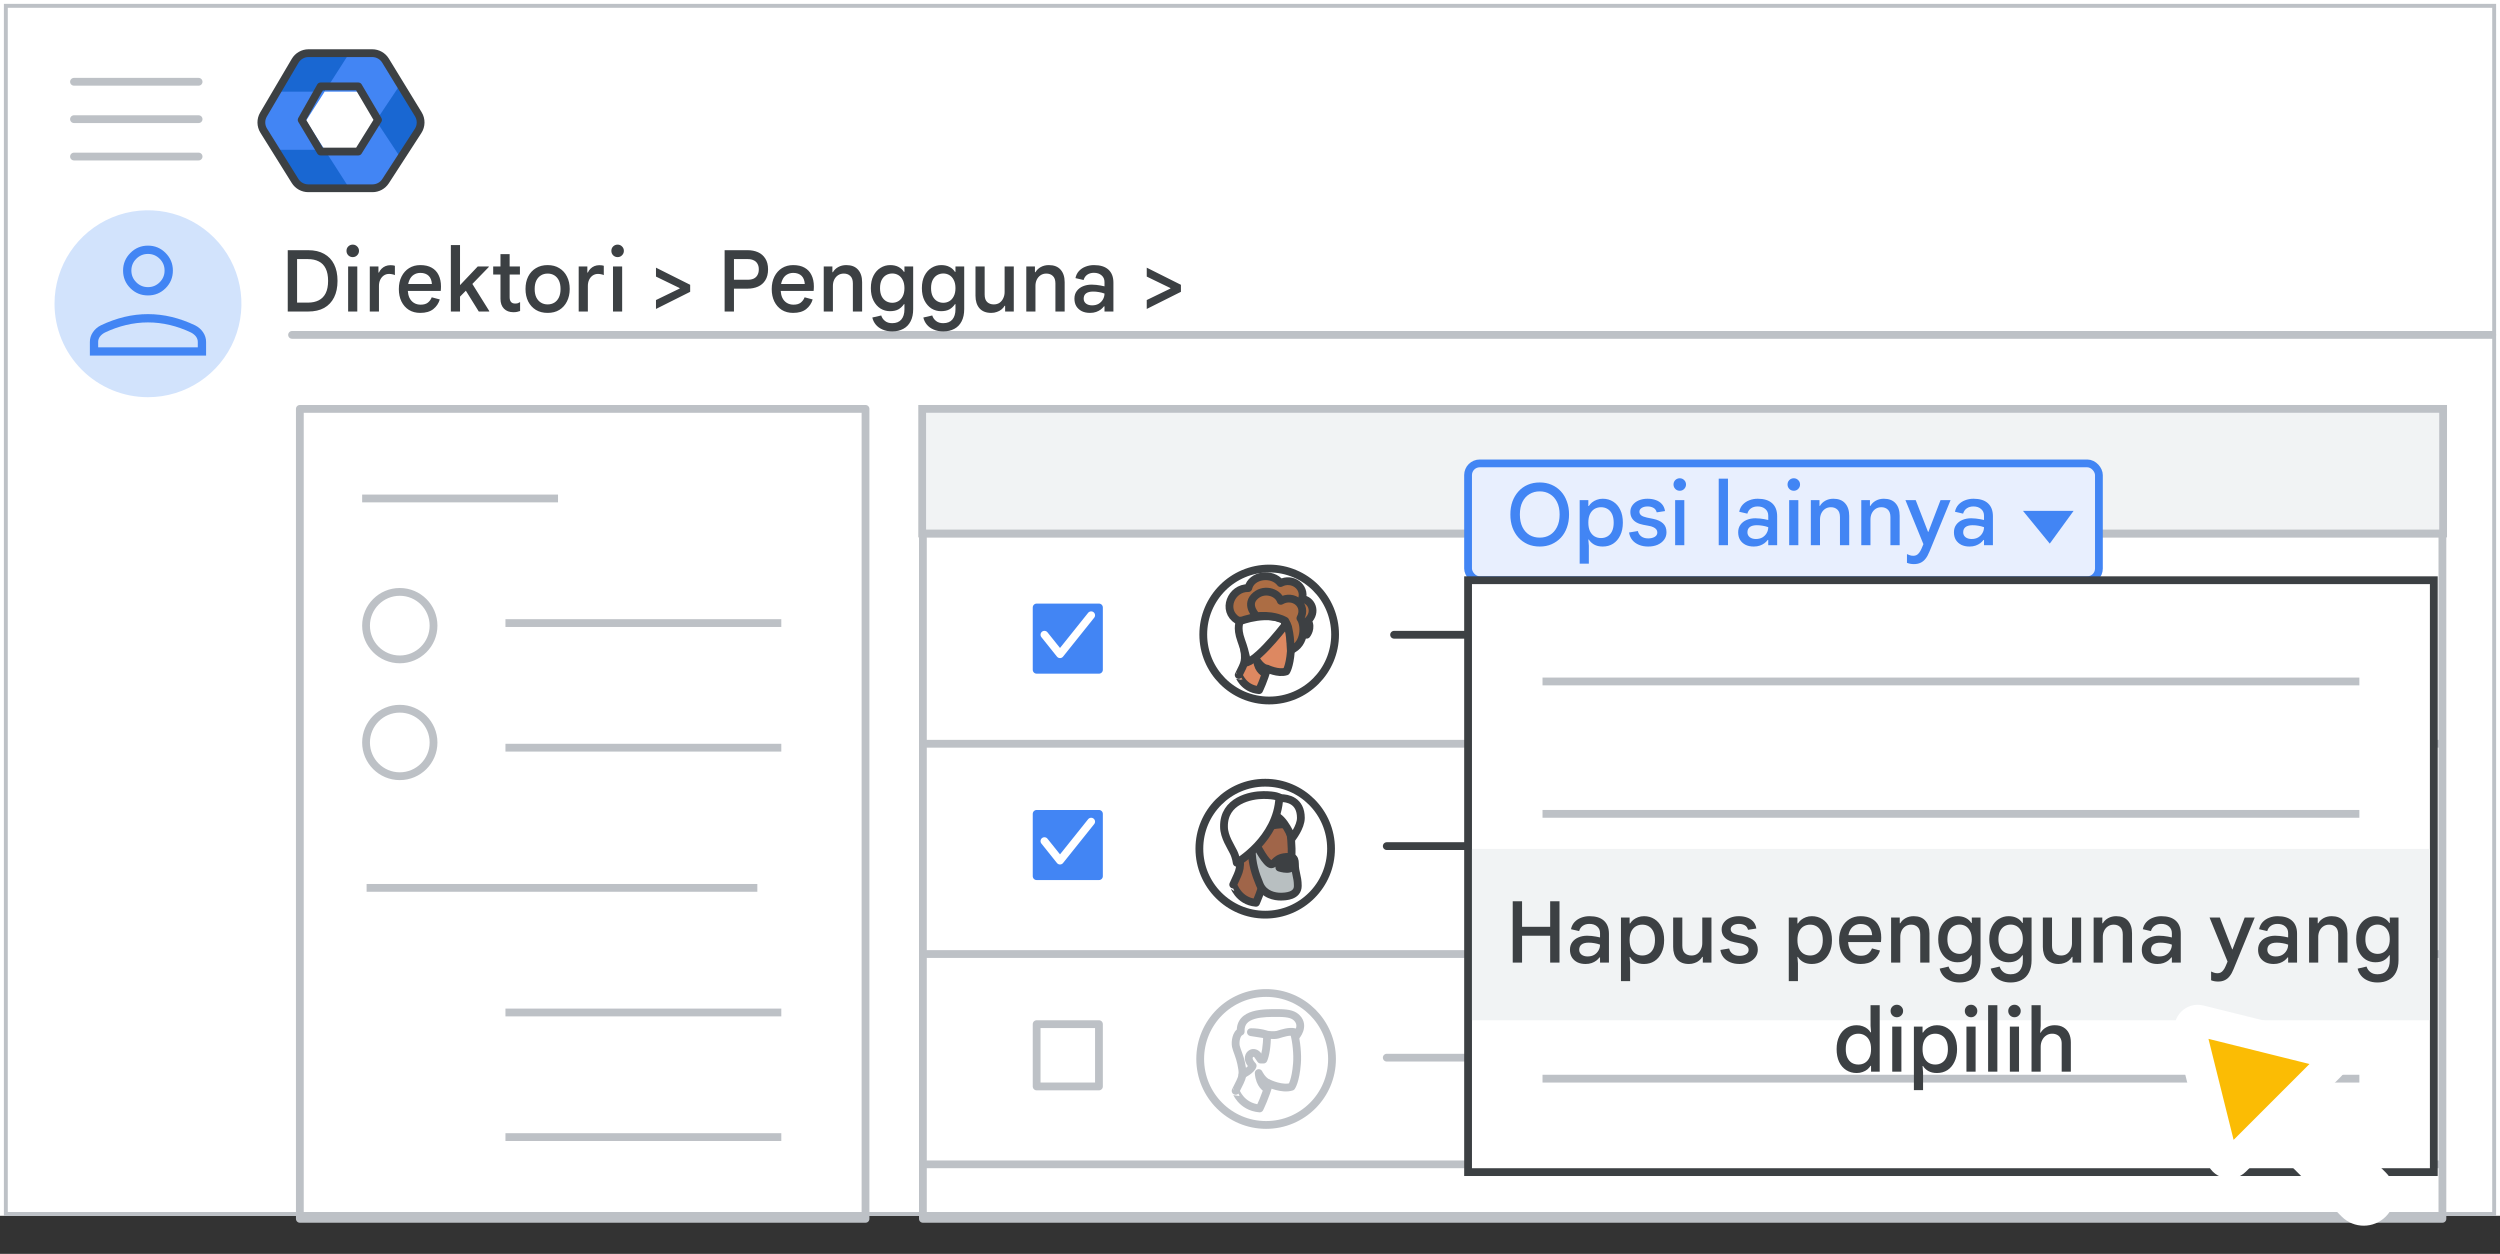 <svg width="321" height="161" viewBox="0 0 321 161" fill="none" xmlns="http://www.w3.org/2000/svg">
<rect x="0" y="0" width="321" height="161" fill="#333333" stroke="none"/>
<g id="admin-delete-selected-users" clip-path="url(#clip0_4909_1321)">
<rect id="bg" width="321" height="156.108" fill="white"/>
<rect id="bg_2" width="320" height="155.622" fill="white"/>
<path id="Line" d="M37.5 43H320" stroke="#BDC1C6" stroke-linecap="round"/>
<g id="nav-directory-on">
<path id="Path" d="M19 51C23.854 51 28.23 48.076 30.087 43.591C31.944 39.107 30.916 33.945 27.484 30.514C24.051 27.082 18.889 26.056 14.405 27.915C9.921 29.773 6.998 34.15 7 39.004C7 42.186 8.264 45.238 10.515 47.488C12.765 49.738 15.818 51.001 19 51Z" fill="#D2E3FC"/>
<g id="person_BASELINE_P900">
<path id="Shape" fill-rule="evenodd" clip-rule="evenodd" d="M16.735 37.002C17.357 37.623 18.112 37.934 19 37.934C19.888 37.934 20.643 37.623 21.265 37.002C21.887 36.38 22.198 35.625 22.198 34.736C22.198 33.866 21.887 33.115 21.265 32.484C20.643 31.854 19.888 31.539 19 31.539C18.112 31.539 17.357 31.854 16.735 32.484C16.113 33.115 15.802 33.866 15.802 34.736C15.802 35.625 16.113 36.38 16.735 37.002ZM11.539 43.903V45.662H26.462V43.903C26.462 43.459 26.333 43.046 26.076 42.664C25.818 42.282 25.476 41.985 25.049 41.772C24.037 41.292 23.029 40.932 22.025 40.692C21.021 40.452 20.013 40.333 19 40.333C17.987 40.333 16.979 40.452 15.976 40.692C14.972 40.932 13.963 41.292 12.951 41.772C12.524 41.985 12.183 42.282 11.925 42.664C11.667 43.046 11.539 43.459 11.539 43.903ZM25.396 44.596V43.903C25.396 43.655 25.32 43.428 25.17 43.223C25.018 43.019 24.809 42.846 24.543 42.704C23.655 42.278 22.744 41.954 21.812 41.732C20.879 41.51 19.942 41.398 19 41.398C18.058 41.398 17.122 41.51 16.189 41.732C15.256 41.954 14.345 42.278 13.457 42.704C13.191 42.846 12.982 43.019 12.831 43.223C12.68 43.428 12.604 43.655 12.604 43.903V44.596H25.396ZM20.506 36.242C20.088 36.659 19.586 36.868 19 36.868C18.414 36.868 17.912 36.659 17.495 36.242C17.077 35.824 16.868 35.323 16.868 34.736C16.868 34.15 17.077 33.648 17.495 33.231C17.912 32.813 18.414 32.605 19 32.605C19.586 32.605 20.088 32.813 20.506 33.231C20.923 33.648 21.132 34.15 21.132 34.736C21.132 35.323 20.923 35.824 20.506 36.242Z" fill="#4285F4"/>
</g>
</g>
<path id="Line_2" d="M47 64.003H71.15" stroke="#BDC1C6" stroke-linecap="square"/>
<path id="Line_3" d="M47.572 114.003H96.742" stroke="#BDC1C6" stroke-linecap="square"/>
<path id="Line_4" d="M65.4 80.003H99.819" stroke="#BDC1C6" stroke-linecap="square"/>
<path id="Line_5" d="M65.4 146.003H99.819" stroke="#BDC1C6" stroke-linecap="square"/>
<path id="Line_6" d="M65.4 96.003H99.819" stroke="#BDC1C6" stroke-linecap="square"/>
<path id="Line_7" d="M65.4 130.003H99.819" stroke="#BDC1C6" stroke-linecap="square"/>
<g id="Admin icon - illustrated">
<g id="Group">
<path id="Vector" d="M35.407 19.233L37.831 23.168C38.214 23.791 38.922 24.174 39.688 24.174H44.849L43.92 21.531L41.688 19.233L38.547 18.722L35.407 19.233Z" fill="#1967D2"/>
<path id="Vector_2" d="M53.859 14.494L51.506 10.673L49.482 12.774L48.287 15.5L49.585 18.417L51.49 20.35L53.859 16.506C54.242 15.883 54.242 15.117 53.859 14.494Z" fill="#1967D2"/>
<path id="Vector_3" d="M44.85 6.826H39.689C38.923 6.826 38.215 7.209 37.832 7.832L35.407 11.767L38.547 12.279L41.688 11.767L43.98 9.469L44.85 6.826Z" fill="#1967D2"/>
<path id="Vector_4" d="M39.299 15.5L41.688 11.767H35.407L33.728 14.494C33.345 15.117 33.345 15.883 33.728 16.506L35.407 19.233H41.688L39.299 15.5Z" fill="#4285F4"/>
<path id="Vector_5" d="M45.898 11.767L48.287 15.5L51.505 10.673L49.755 7.832C49.372 7.209 48.663 6.826 47.897 6.826H44.85L41.688 11.767H45.898Z" fill="#4285F4"/>
<path id="Vector_6" d="M45.898 19.233H41.688L44.85 24.174H47.897C48.663 24.174 49.372 23.791 49.755 23.168L51.49 20.35L48.287 15.5L45.898 19.233Z" fill="#4285F4"/>
</g>
<path id="Path 19" fill-rule="evenodd" clip-rule="evenodd" d="M41.167 11.092H46.008L48.538 15.396L46.008 19.459H41.167L38.732 15.396L41.167 11.092Z" stroke="#3C4043" stroke-linejoin="round"/>
<path id="Path 19_2" fill-rule="evenodd" clip-rule="evenodd" d="M37.894 7.811C38.254 7.201 38.909 6.826 39.618 6.826H47.793C48.49 6.826 49.136 7.189 49.5 7.783L53.714 14.676C54.115 15.332 54.105 16.16 53.686 16.806L49.506 23.261C49.137 23.83 48.505 24.174 47.827 24.174H39.584C38.894 24.174 38.252 23.818 37.887 23.232L33.862 16.778C33.468 16.146 33.457 15.347 33.835 14.705L37.894 7.811Z" stroke="#3C4043" stroke-linejoin="round"/>
</g>
<g id="Menu">
<path id="Line_8" d="M9.5 10.5H25.5" stroke="#BDC1C6" stroke-linecap="round" stroke-linejoin="round"/>
<path id="Line_9" d="M9.5 15.3H25.5" stroke="#BDC1C6" stroke-linecap="round" stroke-linejoin="round"/>
<path id="Line_10" d="M9.5 20.1H25.5" stroke="#BDC1C6" stroke-linecap="round" stroke-linejoin="round"/>
</g>
<path id="Directory &#62; Users &#62;" d="M36.946 40V32.124H39.564C40.378 32.124 41.064 32.282 41.621 32.597C42.178 32.905 42.604 33.352 42.897 33.939C43.19 34.518 43.337 35.226 43.337 36.062C43.337 36.891 43.19 37.598 42.897 38.185C42.604 38.772 42.178 39.223 41.621 39.538C41.064 39.846 40.378 40 39.564 40H36.946ZM38.145 38.856H39.531C40.081 38.856 40.547 38.757 40.928 38.559C41.317 38.361 41.614 38.057 41.819 37.646C42.024 37.235 42.127 36.707 42.127 36.062C42.127 35.417 42.024 34.889 41.819 34.478C41.614 34.06 41.317 33.756 40.928 33.565C40.547 33.367 40.081 33.268 39.531 33.268H38.145V38.856ZM44.699 40V34.214H45.876V40H44.699ZM45.292 33.015C45.072 33.015 44.882 32.938 44.721 32.784C44.566 32.623 44.489 32.432 44.489 32.212C44.489 31.985 44.566 31.794 44.721 31.64C44.882 31.486 45.072 31.409 45.292 31.409C45.513 31.409 45.7 31.486 45.853 31.64C46.015 31.794 46.096 31.985 46.096 32.212C46.096 32.432 46.015 32.623 45.853 32.784C45.7 32.938 45.513 33.015 45.292 33.015ZM47.481 40V34.214H48.592V34.995H48.658C48.738 34.812 48.848 34.65 48.988 34.511C49.134 34.364 49.303 34.251 49.494 34.17C49.692 34.089 49.904 34.049 50.132 34.049C50.271 34.049 50.385 34.056 50.473 34.071C50.561 34.086 50.638 34.104 50.704 34.126V35.325C50.601 35.274 50.487 35.237 50.363 35.215C50.238 35.186 50.102 35.171 49.956 35.171C49.706 35.171 49.483 35.237 49.285 35.369C49.094 35.501 48.94 35.684 48.823 35.919C48.713 36.154 48.658 36.418 48.658 36.711V40H47.481ZM53.961 40.176C53.404 40.176 52.916 40.048 52.498 39.791C52.087 39.527 51.768 39.164 51.541 38.702C51.321 38.24 51.211 37.712 51.211 37.118C51.211 36.502 51.328 35.963 51.563 35.501C51.798 35.039 52.12 34.68 52.531 34.423C52.949 34.166 53.426 34.038 53.961 34.038C54.548 34.038 55.035 34.148 55.424 34.368C55.82 34.588 56.117 34.903 56.315 35.314C56.52 35.725 56.623 36.216 56.623 36.788C56.623 36.891 56.619 36.993 56.612 37.096C56.612 37.191 56.605 37.279 56.59 37.36H52.366C52.388 37.69 52.454 37.976 52.564 38.218C52.703 38.511 52.898 38.735 53.147 38.889C53.396 39.043 53.682 39.12 54.005 39.12C54.408 39.12 54.72 39.032 54.94 38.856C55.167 38.673 55.332 38.445 55.435 38.174L56.469 38.449C56.322 38.948 56.044 39.362 55.633 39.692C55.222 40.015 54.665 40.176 53.961 40.176ZM52.41 36.469H55.457C55.442 36.249 55.402 36.051 55.336 35.875C55.27 35.699 55.175 35.549 55.05 35.424C54.925 35.299 54.771 35.204 54.588 35.138C54.412 35.072 54.207 35.039 53.972 35.039C53.657 35.039 53.374 35.12 53.125 35.281C52.883 35.435 52.696 35.666 52.564 35.974C52.498 36.121 52.447 36.286 52.41 36.469ZM57.89 40V31.464H59.067V36.612L61.344 34.214H62.763V34.28L60.651 36.458L62.818 39.934V40H61.476L59.815 37.327L59.067 38.086V40H57.89ZM63.326 34.214H64.261V32.63H65.438V34.214H66.758V35.248H65.438V38.163C65.438 38.427 65.496 38.629 65.614 38.768C65.731 38.907 65.911 38.977 66.153 38.977C66.285 38.977 66.398 38.962 66.494 38.933C66.589 38.896 66.684 38.849 66.78 38.79V39.934C66.662 39.978 66.534 40.015 66.395 40.044C66.263 40.073 66.105 40.088 65.922 40.088C65.416 40.088 65.012 39.938 64.712 39.637C64.411 39.329 64.261 38.907 64.261 38.372V35.248H63.326V34.214ZM70.313 40.176C69.733 40.176 69.231 40.048 68.806 39.791C68.38 39.527 68.05 39.164 67.816 38.702C67.588 38.24 67.475 37.708 67.475 37.107C67.475 36.498 67.588 35.967 67.816 35.512C68.05 35.05 68.38 34.691 68.806 34.434C69.231 34.17 69.733 34.038 70.313 34.038C70.899 34.038 71.402 34.17 71.82 34.434C72.245 34.691 72.571 35.05 72.799 35.512C73.033 35.967 73.151 36.498 73.151 37.107C73.151 37.708 73.033 38.24 72.799 38.702C72.571 39.164 72.245 39.527 71.82 39.791C71.402 40.048 70.899 40.176 70.313 40.176ZM70.313 39.087C70.643 39.087 70.932 39.01 71.182 38.856C71.431 38.702 71.625 38.478 71.765 38.185C71.904 37.884 71.974 37.525 71.974 37.107C71.974 36.682 71.904 36.322 71.765 36.029C71.625 35.736 71.431 35.512 71.182 35.358C70.932 35.204 70.646 35.127 70.324 35.127C69.994 35.127 69.704 35.204 69.455 35.358C69.205 35.512 69.007 35.736 68.861 36.029C68.721 36.322 68.652 36.682 68.652 37.107C68.652 37.532 68.721 37.892 68.861 38.185C69.007 38.478 69.205 38.702 69.455 38.856C69.711 39.01 69.997 39.087 70.313 39.087ZM74.304 40V34.214H75.415V34.995H75.481C75.562 34.812 75.672 34.65 75.811 34.511C75.958 34.364 76.126 34.251 76.317 34.17C76.515 34.089 76.728 34.049 76.955 34.049C77.094 34.049 77.208 34.056 77.296 34.071C77.384 34.086 77.461 34.104 77.527 34.126V35.325C77.424 35.274 77.311 35.237 77.186 35.215C77.061 35.186 76.926 35.171 76.779 35.171C76.53 35.171 76.306 35.237 76.108 35.369C75.917 35.501 75.763 35.684 75.646 35.919C75.536 36.154 75.481 36.418 75.481 36.711V40H74.304ZM78.708 40V34.214H79.885V40H78.708ZM79.302 33.015C79.082 33.015 78.892 32.938 78.73 32.784C78.576 32.623 78.499 32.432 78.499 32.212C78.499 31.985 78.576 31.794 78.73 31.64C78.892 31.486 79.082 31.409 79.302 31.409C79.522 31.409 79.709 31.486 79.863 31.64C80.025 31.794 80.105 31.985 80.105 32.212C80.105 32.432 80.025 32.623 79.863 32.784C79.709 32.938 79.522 33.015 79.302 33.015ZM84.228 39.67V38.526L87.264 37.052V36.986L84.228 35.512V34.368L88.617 36.568V37.47L84.228 39.67ZM93.042 40V32.124H95.99C96.488 32.124 96.936 32.212 97.332 32.388C97.728 32.564 98.039 32.835 98.267 33.202C98.501 33.561 98.619 34.023 98.619 34.588C98.619 35.153 98.501 35.618 98.267 35.985C98.039 36.352 97.728 36.623 97.332 36.799C96.936 36.975 96.488 37.063 95.99 37.063H94.241V40H93.042ZM94.241 35.919H96.023C96.316 35.919 96.565 35.871 96.771 35.776C96.983 35.673 97.145 35.523 97.255 35.325C97.372 35.12 97.431 34.874 97.431 34.588C97.431 34.295 97.372 34.053 97.255 33.862C97.145 33.664 96.983 33.517 96.771 33.422C96.565 33.319 96.316 33.268 96.023 33.268H94.241V35.919ZM101.839 40.176C101.282 40.176 100.794 40.048 100.376 39.791C99.965 39.527 99.646 39.164 99.419 38.702C99.199 38.24 99.089 37.712 99.089 37.118C99.089 36.502 99.206 35.963 99.441 35.501C99.676 35.039 99.998 34.68 100.409 34.423C100.827 34.166 101.304 34.038 101.839 34.038C102.426 34.038 102.913 34.148 103.302 34.368C103.698 34.588 103.995 34.903 104.193 35.314C104.398 35.725 104.501 36.216 104.501 36.788C104.501 36.891 104.497 36.993 104.49 37.096C104.49 37.191 104.483 37.279 104.468 37.36H100.244C100.266 37.69 100.332 37.976 100.442 38.218C100.581 38.511 100.776 38.735 101.025 38.889C101.274 39.043 101.56 39.12 101.883 39.12C102.286 39.12 102.598 39.032 102.818 38.856C103.045 38.673 103.21 38.445 103.313 38.174L104.347 38.449C104.2 38.948 103.922 39.362 103.511 39.692C103.1 40.015 102.543 40.176 101.839 40.176ZM100.288 36.469H103.335C103.32 36.249 103.28 36.051 103.214 35.875C103.148 35.699 103.053 35.549 102.928 35.424C102.803 35.299 102.649 35.204 102.466 35.138C102.29 35.072 102.085 35.039 101.85 35.039C101.535 35.039 101.252 35.12 101.003 35.281C100.761 35.435 100.574 35.666 100.442 35.974C100.376 36.121 100.325 36.286 100.288 36.469ZM105.768 40V34.214H106.879V34.951H106.945C107.099 34.68 107.326 34.46 107.627 34.291C107.935 34.122 108.28 34.038 108.661 34.038C109.321 34.038 109.823 34.232 110.168 34.621C110.52 35.01 110.696 35.549 110.696 36.238V40H109.508V36.392C109.508 35.959 109.398 35.64 109.178 35.435C108.965 35.23 108.687 35.127 108.342 35.127C108.056 35.127 107.807 35.2 107.594 35.347C107.389 35.486 107.227 35.677 107.11 35.919C107 36.154 106.945 36.418 106.945 36.711V40H105.768ZM114.557 42.552C114.087 42.552 113.673 42.471 113.314 42.31C112.954 42.156 112.665 41.943 112.445 41.672C112.225 41.401 112.078 41.1 112.005 40.77L113.149 40.506C113.237 40.792 113.398 41.027 113.633 41.21C113.867 41.401 114.175 41.496 114.557 41.496C115.077 41.496 115.47 41.338 115.734 41.023C115.998 40.708 116.13 40.271 116.13 39.714V39.054H116.064C115.873 39.34 115.635 39.564 115.349 39.725C115.07 39.879 114.711 39.956 114.271 39.956C113.831 39.956 113.424 39.842 113.05 39.615C112.683 39.38 112.386 39.043 112.159 38.603C111.931 38.163 111.818 37.628 111.818 36.997C111.818 36.366 111.931 35.831 112.159 35.391C112.386 34.951 112.687 34.617 113.061 34.39C113.442 34.155 113.856 34.038 114.304 34.038C114.707 34.038 115.059 34.115 115.36 34.269C115.66 34.423 115.895 34.636 116.064 34.907H116.13V34.214H117.252V39.692C117.252 40.308 117.142 40.829 116.922 41.254C116.702 41.687 116.39 42.009 115.987 42.222C115.583 42.442 115.107 42.552 114.557 42.552ZM114.568 38.878C114.854 38.878 115.114 38.808 115.349 38.669C115.583 38.53 115.77 38.321 115.91 38.042C116.056 37.763 116.13 37.415 116.13 36.997C116.13 36.579 116.056 36.231 115.91 35.952C115.77 35.673 115.583 35.464 115.349 35.325C115.114 35.186 114.854 35.116 114.568 35.116C114.282 35.116 114.018 35.186 113.776 35.325C113.541 35.464 113.35 35.673 113.204 35.952C113.064 36.231 112.995 36.579 112.995 36.997C112.995 37.415 113.064 37.763 113.204 38.042C113.35 38.321 113.541 38.53 113.776 38.669C114.018 38.808 114.282 38.878 114.568 38.878ZM121.109 42.552C120.64 42.552 120.226 42.471 119.866 42.31C119.507 42.156 119.217 41.943 118.997 41.672C118.777 41.401 118.631 41.1 118.557 40.77L119.701 40.506C119.789 40.792 119.951 41.027 120.185 41.21C120.42 41.401 120.728 41.496 121.109 41.496C121.63 41.496 122.022 41.338 122.286 41.023C122.55 40.708 122.682 40.271 122.682 39.714V39.054H122.616C122.426 39.34 122.187 39.564 121.901 39.725C121.623 39.879 121.263 39.956 120.823 39.956C120.383 39.956 119.976 39.842 119.602 39.615C119.236 39.38 118.939 39.043 118.711 38.603C118.484 38.163 118.37 37.628 118.37 36.997C118.37 36.366 118.484 35.831 118.711 35.391C118.939 34.951 119.239 34.617 119.613 34.39C119.995 34.155 120.409 34.038 120.856 34.038C121.26 34.038 121.612 34.115 121.912 34.269C122.213 34.423 122.448 34.636 122.616 34.907H122.682V34.214H123.804V39.692C123.804 40.308 123.694 40.829 123.474 41.254C123.254 41.687 122.943 42.009 122.539 42.222C122.136 42.442 121.659 42.552 121.109 42.552ZM121.12 38.878C121.406 38.878 121.667 38.808 121.901 38.669C122.136 38.53 122.323 38.321 122.462 38.042C122.609 37.763 122.682 37.415 122.682 36.997C122.682 36.579 122.609 36.231 122.462 35.952C122.323 35.673 122.136 35.464 121.901 35.325C121.667 35.186 121.406 35.116 121.12 35.116C120.834 35.116 120.57 35.186 120.328 35.325C120.094 35.464 119.903 35.673 119.756 35.952C119.617 36.231 119.547 36.579 119.547 36.997C119.547 37.415 119.617 37.763 119.756 38.042C119.903 38.321 120.094 38.53 120.328 38.669C120.57 38.808 120.834 38.878 121.12 38.878ZM127.277 40.176C126.624 40.176 126.122 39.982 125.77 39.593C125.425 39.197 125.253 38.658 125.253 37.976V34.214H126.43V37.822C126.43 38.255 126.536 38.574 126.749 38.779C126.969 38.984 127.251 39.087 127.596 39.087C127.889 39.087 128.139 39.017 128.344 38.878C128.549 38.731 128.707 38.537 128.817 38.295C128.934 38.053 128.993 37.789 128.993 37.503V34.214H130.17V40H129.059V39.263H128.993C128.898 39.439 128.762 39.597 128.586 39.736C128.417 39.875 128.219 39.982 127.992 40.055C127.772 40.136 127.534 40.176 127.277 40.176ZM131.775 40V34.214H132.886V34.951H132.952C133.106 34.68 133.333 34.46 133.634 34.291C133.942 34.122 134.286 34.038 134.668 34.038C135.328 34.038 135.83 34.232 136.175 34.621C136.527 35.01 136.703 35.549 136.703 36.238V40H135.515V36.392C135.515 35.959 135.405 35.64 135.185 35.435C134.972 35.23 134.693 35.127 134.349 35.127C134.063 35.127 133.813 35.2 133.601 35.347C133.395 35.486 133.234 35.677 133.117 35.919C133.007 36.154 132.952 36.418 132.952 36.711V40H131.775ZM139.959 40.176C139.555 40.176 139.203 40.103 138.903 39.956C138.602 39.802 138.367 39.589 138.199 39.318C138.037 39.047 137.957 38.724 137.957 38.35C137.957 37.961 138.056 37.635 138.254 37.371C138.452 37.1 138.719 36.894 139.057 36.755C139.394 36.616 139.764 36.546 140.168 36.546C140.373 36.546 140.567 36.557 140.751 36.579C140.934 36.594 141.114 36.619 141.29 36.656C141.466 36.685 141.642 36.722 141.818 36.766V36.216C141.818 35.857 141.693 35.571 141.444 35.358C141.194 35.138 140.864 35.028 140.454 35.028C140.124 35.028 139.841 35.109 139.607 35.27C139.379 35.424 139.222 35.651 139.134 35.952L138.089 35.71C138.162 35.351 138.312 35.046 138.54 34.797C138.774 34.548 139.057 34.361 139.387 34.236C139.724 34.104 140.083 34.038 140.465 34.038C141.279 34.038 141.898 34.232 142.324 34.621C142.749 35.01 142.962 35.567 142.962 36.293V40H141.818V39.329H141.752C141.642 39.476 141.502 39.615 141.334 39.747C141.165 39.872 140.967 39.974 140.74 40.055C140.512 40.136 140.252 40.176 139.959 40.176ZM140.223 39.208C140.545 39.208 140.824 39.142 141.059 39.01C141.293 38.871 141.477 38.687 141.609 38.46C141.748 38.225 141.818 37.969 141.818 37.69C141.576 37.602 141.334 37.54 141.092 37.503C140.85 37.459 140.604 37.437 140.355 37.437C139.966 37.437 139.665 37.514 139.453 37.668C139.247 37.822 139.145 38.049 139.145 38.35C139.145 38.607 139.244 38.816 139.442 38.977C139.647 39.131 139.907 39.208 140.223 39.208ZM147.242 39.67V38.526L150.278 37.052V36.986L147.242 35.512V34.368L151.631 36.568V37.47L147.242 39.67Z" fill="#3C4043"/>
<path id="Line_11" d="M179 81.503H195.1" stroke="#3C4043" stroke-linecap="round"/>
<path id="Line_12" d="M178.06 108.641H194.16" stroke="#3C4043" stroke-linecap="round"/>
<path id="Line_13" d="M178.06 135.804H194.16" stroke="#BDC1C6" stroke-linecap="round"/>
<g id="Group 2">
<g id="Group_2">
<path id="Line 2" d="M118.908 95.5H313.197" stroke="#BDC1C6" stroke-linecap="round" stroke-linejoin="round"/>
<path id="Line 2_2" d="M118.908 68.5H313.197" stroke="#BDC1C6" stroke-linecap="round" stroke-linejoin="round"/>
<rect id="Rectangle" x="118.5" y="53" width="195.105" height="103.5" stroke="#BDC1C6" stroke-linejoin="round"/>
<rect id="Rectangle_2" x="118.408" y="52.5" width="195.289" height="16" fill="#F1F3F4" stroke="#BDC1C6"/>
<path id="Line 2_3" d="M118.908 122.5H313.197" stroke="#BDC1C6" stroke-linecap="round" stroke-linejoin="round"/>
<path id="Line 2_4" d="M118.908 149.5H313.197" stroke="#BDC1C6" stroke-linecap="round" stroke-linejoin="round"/>
</g>
<g id="People/profile9 greyscale">
<g id="Group 22 Copy 5">
<ellipse id="Oval" cx="162.568" cy="135.972" rx="8.463" ry="8.472" fill="white" stroke="#BDC1C6"/>
</g>
<path id="Fill 1" fill-rule="evenodd" clip-rule="evenodd" d="M161.737 142.325C161.737 142.325 162.544 140.69 162.94 139.116C162.94 139.116 164.633 139.926 165.835 139.537C165.835 139.537 166.357 138.82 166.531 136.561C166.626 135.424 166.468 133.695 166.152 132.635C165.804 131.436 164.617 130.626 162.671 130.922C160.028 131.311 158.81 132.744 159.301 135.221C159.87 138.166 159.569 138.166 158.652 140.067C158.668 140.051 159.316 142.108 161.737 142.325Z" fill="white"/>
<path id="Stroke 3" fill-rule="evenodd" clip-rule="evenodd" d="M161.737 142.325C161.737 142.325 162.544 140.69 162.94 139.116C162.94 139.116 164.633 139.926 165.835 139.537C165.835 139.537 166.357 138.82 166.531 136.561C166.626 135.424 166.468 133.695 166.152 132.635C165.804 131.436 164.617 130.626 162.671 130.922C160.028 131.311 158.81 132.744 159.301 135.221C159.87 138.166 159.569 138.166 158.652 140.067C158.668 140.051 159.316 142.108 161.737 142.325Z" stroke="#BDC1C6" stroke-linecap="round" stroke-linejoin="round"/>
<path id="Fill 5" fill-rule="evenodd" clip-rule="evenodd" d="M160.842 136.845C160.679 137.411 159.518 137.977 159.518 137.977C159.518 137.977 159.633 137.767 159.371 136.554C159.208 135.698 158.766 134.776 158.685 134.34C158.57 133.726 158.75 132.691 159.306 132.465C159.175 130.032 162.196 130.056 164.207 130.073L164.226 130.073C165.567 130.089 166.123 130.299 166.531 130.719C167.545 131.77 166.417 133.031 166.417 133.031C166.384 132.772 166.221 132.53 166.221 132.53C165.534 132.368 164.684 132.659 164.047 132.853C163.573 132.982 162.69 132.853 162.69 132.853C162.69 134.34 162.477 135.488 162.232 136.053H161.872L161.464 135.455C161.464 135.455 161.235 135.164 160.875 135.197C160.712 135.213 160.336 135.391 160.336 135.892C160.336 136.247 160.663 136.668 160.842 136.845Z" fill="white"/>
<path id="Stroke 7" d="M162.69 132.853L162.613 133.347C162.865 133.386 163.105 133.23 163.172 132.984C163.239 132.738 163.111 132.482 162.874 132.388L162.69 132.853ZM160.614 132.53V132.03C160.353 132.03 160.135 132.231 160.115 132.491C160.095 132.751 160.279 132.984 160.537 133.024L160.614 132.53ZM162.69 132.853L162.762 132.358C162.618 132.337 162.473 132.38 162.363 132.475C162.253 132.57 162.19 132.708 162.19 132.853H162.69ZM162.232 136.053V136.553C162.431 136.553 162.611 136.435 162.691 136.252L162.232 136.053ZM161.872 136.053L161.46 136.335C161.553 136.472 161.707 136.553 161.872 136.553V136.053ZM161.464 135.455L161.876 135.173C161.87 135.164 161.864 135.155 161.857 135.147L161.464 135.455ZM160.875 135.197L160.83 134.699L160.825 134.699L160.875 135.197ZM160.842 136.845L161.323 136.984C161.374 136.808 161.324 136.619 161.194 136.49L160.842 136.845ZM159.518 137.977L159.079 137.738C158.975 137.929 159.007 138.165 159.157 138.322C159.307 138.48 159.542 138.522 159.738 138.426L159.518 137.977ZM159.371 136.554L158.88 136.648L158.882 136.66L159.371 136.554ZM158.685 134.34L158.193 134.431L158.193 134.432L158.685 134.34ZM159.306 132.465L159.494 132.928C159.692 132.848 159.816 132.651 159.805 132.438L159.306 132.465ZM164.226 130.073L164.232 129.573L164.23 129.573L164.226 130.073ZM166.531 130.719L166.891 130.372L166.89 130.371L166.531 130.719ZM166.417 133.031L165.921 133.094C165.946 133.288 166.081 133.45 166.268 133.508C166.455 133.567 166.659 133.51 166.79 133.364L166.417 133.031ZM166.221 132.53L166.636 132.25C166.565 132.146 166.458 132.072 166.336 132.043L166.221 132.53ZM164.047 132.853L164.178 133.335C164.183 133.334 164.188 133.333 164.192 133.331L164.047 132.853ZM162.69 132.853C162.874 132.388 162.874 132.388 162.873 132.388C162.873 132.388 162.873 132.388 162.873 132.388C162.873 132.388 162.873 132.388 162.873 132.388C162.872 132.387 162.872 132.387 162.871 132.387C162.87 132.387 162.869 132.386 162.867 132.386C162.865 132.384 162.861 132.383 162.856 132.381C162.847 132.378 162.835 132.373 162.82 132.368C162.79 132.357 162.747 132.343 162.693 132.325C162.584 132.291 162.429 132.247 162.233 132.203C161.842 132.116 161.286 132.03 160.614 132.03V133.03C161.201 133.03 161.683 133.105 162.015 133.179C162.181 133.216 162.308 133.253 162.392 133.279C162.434 133.293 162.465 133.303 162.484 133.31C162.494 133.313 162.501 133.316 162.504 133.317C162.506 133.318 162.507 133.318 162.507 133.318C162.508 133.319 162.508 133.319 162.507 133.318C162.507 133.318 162.507 133.318 162.507 133.318C162.507 133.318 162.507 133.318 162.506 133.318C162.506 133.318 162.506 133.318 162.506 133.318C162.506 133.318 162.506 133.318 162.69 132.853ZM160.537 133.024L162.613 133.347L162.767 132.359L160.691 132.036L160.537 133.024ZM162.19 132.853C162.19 134.311 161.979 135.38 161.773 135.854L162.691 136.252C162.975 135.595 163.19 134.369 163.19 132.853H162.19ZM162.232 135.553H161.872V136.553H162.232V135.553ZM162.285 135.771L161.876 135.173L161.051 135.738L161.46 136.335L162.285 135.771ZM161.464 135.455C161.857 135.147 161.857 135.146 161.857 135.146C161.857 135.146 161.856 135.146 161.856 135.146C161.856 135.146 161.856 135.145 161.856 135.145C161.855 135.145 161.855 135.144 161.855 135.144C161.854 135.143 161.853 135.142 161.852 135.141C161.85 135.138 161.848 135.136 161.846 135.133C161.841 135.127 161.835 135.12 161.828 135.112C161.815 135.097 161.796 135.077 161.774 135.055C161.73 135.011 161.666 134.954 161.583 134.899C161.42 134.789 161.16 134.669 160.83 134.699L160.92 135.695C160.95 135.692 160.984 135.701 161.025 135.729C161.045 135.742 161.061 135.756 161.071 135.766C161.075 135.77 161.078 135.773 161.078 135.773C161.078 135.774 161.077 135.773 161.076 135.771C161.076 135.771 161.075 135.77 161.074 135.769C161.073 135.768 161.073 135.767 161.072 135.767C161.072 135.766 161.072 135.766 161.071 135.766C161.071 135.765 161.071 135.765 161.071 135.765C161.071 135.765 161.071 135.765 161.071 135.765C161.071 135.764 161.07 135.764 161.464 135.455ZM160.825 134.699C160.633 134.718 160.394 134.815 160.199 135.001C159.988 135.202 159.836 135.502 159.836 135.892H160.836C160.836 135.83 160.847 135.793 160.856 135.772C160.865 135.751 160.877 135.736 160.889 135.724C160.903 135.711 160.918 135.702 160.931 135.696C160.947 135.689 160.947 135.692 160.925 135.694L160.825 134.699ZM159.836 135.892C159.836 136.206 159.973 136.495 160.094 136.695C160.222 136.905 160.375 137.086 160.491 137.201L161.194 136.49C161.13 136.427 161.03 136.309 160.949 136.176C160.862 136.032 160.836 135.933 160.836 135.892H159.836ZM160.362 136.707C160.355 136.729 160.321 136.799 160.212 136.908C160.111 137.01 159.978 137.114 159.837 137.21C159.698 137.305 159.562 137.386 159.459 137.443C159.409 137.471 159.367 137.493 159.339 137.507C159.325 137.515 159.314 137.52 159.307 137.523C159.304 137.525 159.302 137.526 159.3 137.527C159.3 137.527 159.299 137.527 159.299 137.528C159.299 137.528 159.299 137.528 159.299 137.528C159.299 137.528 159.299 137.528 159.299 137.527C159.299 137.527 159.299 137.527 159.299 137.527C159.299 137.527 159.299 137.527 159.518 137.977C159.738 138.426 159.738 138.426 159.738 138.426C159.738 138.426 159.738 138.426 159.738 138.426C159.738 138.426 159.738 138.426 159.738 138.426C159.739 138.426 159.739 138.425 159.74 138.425C159.741 138.425 159.742 138.424 159.743 138.423C159.746 138.422 159.75 138.42 159.756 138.417C159.766 138.412 159.78 138.405 159.798 138.396C159.834 138.377 159.885 138.35 159.945 138.317C160.066 138.25 160.23 138.153 160.401 138.036C160.571 137.92 160.759 137.776 160.921 137.613C161.076 137.457 161.248 137.244 161.323 136.984L160.362 136.707ZM159.518 137.977C159.958 138.216 159.958 138.215 159.958 138.214C159.958 138.214 159.959 138.214 159.959 138.213C159.96 138.212 159.96 138.211 159.961 138.21C159.962 138.208 159.963 138.206 159.964 138.204C159.966 138.2 159.968 138.196 159.97 138.192C159.973 138.185 159.977 138.177 159.98 138.169C159.987 138.152 159.993 138.136 159.999 138.119C160.01 138.085 160.018 138.049 160.025 138.01C160.038 137.932 160.045 137.835 160.043 137.71C160.038 137.462 159.994 137.072 159.86 136.449L158.882 136.66C159.01 137.249 159.04 137.57 159.043 137.73C159.045 137.809 159.039 137.841 159.039 137.84C159.04 137.84 159.041 137.829 159.047 137.812C159.05 137.803 159.054 137.792 159.059 137.78C159.062 137.774 159.065 137.767 159.068 137.76C159.07 137.756 159.071 137.753 159.073 137.749C159.074 137.747 159.075 137.745 159.076 137.743C159.077 137.742 159.077 137.742 159.078 137.741C159.078 137.74 159.078 137.739 159.079 137.739C159.079 137.738 159.079 137.738 159.518 137.977ZM159.862 136.461C159.772 135.99 159.609 135.514 159.468 135.12C159.315 134.695 159.207 134.414 159.176 134.248L158.193 134.432C158.244 134.702 158.398 135.1 158.527 135.459C158.667 135.85 158.806 136.262 158.88 136.648L159.862 136.461ZM159.176 134.249C159.134 134.021 159.144 133.686 159.226 133.39C159.315 133.067 159.439 132.951 159.494 132.928L159.117 132.002C158.616 132.206 158.373 132.719 158.262 133.124C158.143 133.556 158.121 134.044 158.193 134.431L159.176 134.249ZM159.805 132.438C159.778 131.941 159.911 131.619 160.113 131.389C160.326 131.146 160.658 130.96 161.105 130.827C162.014 130.557 163.196 130.565 164.222 130.573L164.23 129.573C163.246 129.565 161.902 129.548 160.821 129.868C160.273 130.031 159.744 130.293 159.361 130.73C158.966 131.18 158.768 131.768 158.806 132.492L159.805 132.438ZM164.22 130.573C165.522 130.588 165.907 130.794 166.173 131.068L166.89 130.371C166.339 129.804 165.612 129.589 164.232 129.573L164.22 130.573ZM166.172 131.066C166.507 131.415 166.497 131.774 166.382 132.105C166.322 132.276 166.236 132.428 166.162 132.54C166.125 132.595 166.093 132.637 166.071 132.665C166.06 132.678 166.052 132.688 166.048 132.694C166.045 132.697 166.044 132.698 166.043 132.699C166.043 132.699 166.043 132.699 166.043 132.699C166.043 132.699 166.043 132.699 166.044 132.699C166.044 132.698 166.044 132.698 166.044 132.698C166.044 132.698 166.044 132.698 166.044 132.698C166.044 132.698 166.045 132.698 166.417 133.031C166.79 133.364 166.79 133.364 166.79 133.364C166.79 133.364 166.79 133.364 166.79 133.364C166.791 133.363 166.791 133.363 166.791 133.363C166.792 133.362 166.792 133.361 166.793 133.361C166.794 133.359 166.796 133.357 166.798 133.355C166.801 133.351 166.806 133.346 166.812 133.339C166.823 133.326 166.838 133.307 166.856 133.285C166.892 133.239 166.94 133.175 166.993 133.095C167.099 132.937 167.231 132.708 167.327 132.433C167.522 131.871 167.569 131.075 166.891 130.372L166.172 131.066ZM166.913 132.968C166.887 132.763 166.813 132.582 166.757 132.466C166.727 132.404 166.699 132.353 166.677 132.317C166.667 132.299 166.657 132.284 166.65 132.272C166.647 132.267 166.643 132.262 166.641 132.258C166.64 132.256 166.639 132.255 166.638 132.253C166.637 132.253 166.637 132.252 166.637 132.252C166.636 132.251 166.636 132.251 166.636 132.251C166.636 132.251 166.636 132.251 166.636 132.25C166.636 132.25 166.636 132.25 166.636 132.25C166.636 132.25 166.636 132.25 166.221 132.53C165.806 132.809 165.806 132.809 165.806 132.809C165.806 132.809 165.806 132.809 165.806 132.809C165.806 132.809 165.806 132.809 165.806 132.809C165.806 132.808 165.806 132.808 165.806 132.808C165.805 132.808 165.805 132.807 165.805 132.807C165.805 132.807 165.805 132.807 165.805 132.807C165.805 132.806 165.805 132.807 165.806 132.809C165.808 132.812 165.812 132.818 165.817 132.826C165.827 132.843 165.841 132.869 165.857 132.901C165.89 132.97 165.914 133.04 165.921 133.094L166.913 132.968ZM166.336 132.043C165.889 131.938 165.422 131.985 165.016 132.068C164.608 132.151 164.206 132.282 163.901 132.375L164.192 133.331C164.525 133.23 164.867 133.119 165.215 133.048C165.564 132.977 165.866 132.96 166.106 133.016L166.336 132.043ZM163.915 132.371C163.764 132.412 163.497 132.418 163.219 132.402C163.09 132.395 162.974 132.384 162.891 132.374C162.849 132.37 162.816 132.365 162.794 132.362C162.782 132.361 162.774 132.36 162.769 132.359C162.766 132.359 162.764 132.358 162.763 132.358C162.762 132.358 162.762 132.358 162.762 132.358C162.762 132.358 162.762 132.358 162.762 132.358C162.762 132.358 162.762 132.358 162.762 132.358C162.762 132.358 162.762 132.358 162.762 132.358C162.762 132.358 162.762 132.358 162.69 132.853C162.617 133.348 162.617 133.348 162.617 133.348C162.617 133.348 162.617 133.348 162.618 133.348C162.618 133.348 162.618 133.348 162.618 133.348C162.618 133.348 162.618 133.348 162.619 133.348C162.619 133.348 162.62 133.348 162.622 133.348C162.624 133.349 162.627 133.349 162.631 133.35C162.639 133.351 162.65 133.352 162.664 133.354C162.691 133.358 162.731 133.363 162.779 133.368C162.876 133.379 163.01 133.392 163.162 133.401C163.444 133.417 163.856 133.423 164.178 133.335L163.915 132.371Z" fill="#BDC1C6"/>
<path id="Fill 13" fill-rule="evenodd" clip-rule="evenodd" d="M162.617 139.756C162.617 139.756 161.745 139.345 161.617 137.779C161.617 137.779 162.046 138.712 162.803 139.06C162.803 139.06 162.76 139.234 162.731 139.377C162.674 139.535 162.617 139.756 162.617 139.756Z" fill="#BDC1C6"/>
<path id="Stroke 15" fill-rule="evenodd" clip-rule="evenodd" d="M162.617 139.756C162.617 139.756 161.745 139.345 161.617 137.779C161.617 137.779 162.046 138.712 162.803 139.06C162.803 139.06 162.76 139.234 162.731 139.377C162.674 139.535 162.617 139.756 162.617 139.756Z" stroke="#BDC1C6" stroke-linecap="round" stroke-linejoin="round"/>
</g>
<g id="People/profile6">
<g id="Group 22 Copy">
<ellipse id="Oval_2" cx="162.453" cy="108.972" rx="8.453" ry="8.472" fill="white" stroke="#3C4043"/>
</g>
<g id="Group 25">
<path id="Fill 1_2" fill-rule="evenodd" clip-rule="evenodd" d="M161.272 115.919C161.272 115.919 162.037 114.226 162.413 112.599C162.413 112.599 164.019 113.437 165.16 113.034C165.16 113.034 165.656 112.292 165.821 109.956C165.911 108.779 165.761 106.99 165.461 105.894C165.13 104.653 164.004 103.815 162.158 104.121C159.65 104.524 158.494 106.007 158.96 108.57C159.5 111.616 159.215 111.616 158.344 113.582C158.359 113.582 158.96 115.709 161.272 115.919Z" fill="#A06549"/>
<path id="Stroke 3_2" fill-rule="evenodd" clip-rule="evenodd" d="M161.272 115.919C161.272 115.919 162.037 114.226 162.413 112.599C162.413 112.599 164.019 113.437 165.16 113.034C165.16 113.034 165.656 112.292 165.821 109.956C165.911 108.779 165.761 106.99 165.461 105.894C165.13 104.653 164.004 103.815 162.158 104.121C159.65 104.524 158.494 106.007 158.96 108.57C159.5 111.616 159.215 111.616 158.344 113.582C158.359 113.582 158.96 115.709 161.272 115.919Z" stroke="#3D4043" stroke-linecap="round" stroke-linejoin="round"/>
<path id="Fill 5_2" fill-rule="evenodd" clip-rule="evenodd" d="M162.44 113.152C162.44 113.152 161.28 112.74 161.108 111.175C161.108 111.175 161.679 112.108 162.688 112.456C162.688 112.456 162.631 112.63 162.593 112.772C162.517 112.93 162.44 113.152 162.44 113.152Z" fill="#3C4043"/>
<path id="Stroke 7_2" fill-rule="evenodd" clip-rule="evenodd" d="M162.44 113.152C162.44 113.152 161.28 112.74 161.108 111.175C161.108 111.175 161.679 112.108 162.688 112.456C162.688 112.456 162.631 112.63 162.593 112.772C162.517 112.93 162.44 113.152 162.44 113.152Z" stroke="#3C4043" stroke-linecap="round" stroke-linejoin="round"/>
<path id="Fill 9" fill-rule="evenodd" clip-rule="evenodd" d="M165.819 111.354C165.819 111.354 165.727 111.57 165.247 111.57C164.766 111.57 164.267 111.397 164.267 111.397C164.267 111.397 165.025 110.779 165.505 110.779C165.986 110.779 165.819 111.354 165.819 111.354ZM166.27 110.88C166.27 110.021 165.819 110.021 165.419 110.021C163.751 110.021 163.734 110.977 163.234 110.977C162.6 110.977 161.365 108.562 161.365 108.562C161.365 108.562 160.681 107.07 160.715 109C160.748 110.929 161.198 112.21 161.749 113.555C162.299 114.901 163.734 115.128 164.418 115.128C165.102 115.128 166.637 115.047 166.637 113.75C166.637 112.469 166.27 112.112 166.27 110.88Z" fill="#B8BFC1"/>
<path id="Stroke 11" d="M165.819 111.354L166.279 111.551C166.287 111.532 166.294 111.513 166.3 111.493L165.819 111.354ZM164.267 111.397L163.951 111.01C163.811 111.125 163.743 111.306 163.775 111.485C163.807 111.663 163.933 111.811 164.104 111.87L164.267 111.397ZM161.365 108.562L160.911 108.77C160.914 108.777 160.917 108.783 160.92 108.789L161.365 108.562ZM165.819 111.354C165.36 111.157 165.36 111.157 165.36 111.157C165.36 111.156 165.36 111.156 165.36 111.156C165.361 111.155 165.361 111.155 165.361 111.154C165.362 111.153 165.362 111.152 165.363 111.151C165.364 111.149 165.364 111.146 165.365 111.144C165.367 111.14 165.369 111.136 165.371 111.132C165.375 111.124 165.379 111.117 165.383 111.11C165.391 111.097 165.399 111.085 165.407 111.076C165.423 111.056 165.436 111.046 165.441 111.043C165.455 111.034 165.411 111.07 165.247 111.07V112.07C165.563 112.07 165.805 111.998 165.985 111.882C166.074 111.824 166.14 111.76 166.188 111.7C166.212 111.67 166.231 111.642 166.245 111.617C166.253 111.604 166.259 111.592 166.265 111.581C166.268 111.576 166.27 111.57 166.272 111.565C166.274 111.563 166.275 111.56 166.276 111.558C166.276 111.557 166.277 111.556 166.277 111.555C166.278 111.554 166.278 111.553 166.278 111.553C166.278 111.552 166.278 111.552 166.279 111.552C166.279 111.552 166.279 111.551 165.819 111.354ZM165.247 111.07C165.06 111.07 164.857 111.036 164.691 110.997C164.61 110.978 164.542 110.959 164.496 110.945C164.473 110.938 164.455 110.933 164.444 110.929C164.438 110.927 164.434 110.926 164.432 110.925C164.431 110.925 164.43 110.925 164.43 110.925C164.43 110.925 164.43 110.925 164.43 110.925C164.43 110.925 164.43 110.925 164.43 110.925C164.431 110.925 164.431 110.925 164.431 110.925C164.431 110.925 164.431 110.925 164.431 110.925C164.431 110.925 164.431 110.925 164.267 111.397C164.104 111.87 164.104 111.87 164.104 111.87C164.104 111.87 164.104 111.87 164.104 111.87C164.104 111.87 164.105 111.87 164.105 111.87C164.105 111.87 164.105 111.87 164.106 111.87C164.106 111.871 164.107 111.871 164.108 111.871C164.109 111.872 164.112 111.872 164.114 111.873C164.12 111.875 164.127 111.878 164.136 111.88C164.154 111.886 164.179 111.894 164.21 111.903C164.272 111.922 164.359 111.946 164.463 111.971C164.666 112.018 164.953 112.07 165.247 112.07V111.07ZM164.267 111.397C164.584 111.785 164.584 111.785 164.584 111.785C164.584 111.785 164.583 111.785 164.583 111.785C164.583 111.785 164.583 111.785 164.583 111.785C164.583 111.785 164.583 111.785 164.583 111.785C164.583 111.785 164.583 111.785 164.584 111.784C164.585 111.784 164.586 111.783 164.588 111.781C164.593 111.778 164.599 111.772 164.609 111.765C164.627 111.75 164.655 111.729 164.69 111.703C164.761 111.651 164.859 111.582 164.97 111.513C165.081 111.444 165.196 111.381 165.302 111.337C165.415 111.29 165.481 111.279 165.505 111.279V110.279C165.289 110.279 165.08 110.346 164.916 110.414C164.745 110.486 164.581 110.578 164.443 110.663C164.304 110.75 164.182 110.835 164.096 110.898C164.053 110.93 164.018 110.957 163.993 110.977C163.981 110.986 163.971 110.994 163.964 111C163.96 111.003 163.958 111.005 163.955 111.007C163.954 111.007 163.954 111.008 163.953 111.009C163.952 111.009 163.952 111.009 163.952 111.009C163.952 111.01 163.952 111.01 163.952 111.01C163.952 111.01 163.951 111.01 163.951 111.01C163.951 111.01 163.951 111.01 164.267 111.397ZM165.505 111.279C165.516 111.279 165.504 111.281 165.479 111.271C165.453 111.261 165.423 111.243 165.397 111.216C165.347 111.165 165.345 111.119 165.346 111.13C165.348 111.14 165.348 111.161 165.343 111.19C165.341 111.202 165.339 111.212 165.338 111.218C165.338 111.22 165.337 111.222 165.337 111.221C165.337 111.221 165.337 111.221 165.338 111.22C165.338 111.219 165.338 111.219 165.338 111.218C165.338 111.218 165.338 111.217 165.339 111.217C165.339 111.216 165.339 111.216 165.339 111.216C165.339 111.216 165.339 111.216 165.339 111.216C165.339 111.216 165.339 111.215 165.819 111.354C166.3 111.493 166.3 111.493 166.3 111.493C166.3 111.493 166.3 111.492 166.3 111.492C166.3 111.492 166.3 111.492 166.3 111.492C166.3 111.491 166.3 111.49 166.301 111.49C166.301 111.488 166.301 111.487 166.302 111.485C166.303 111.482 166.304 111.478 166.305 111.474C166.307 111.465 166.31 111.454 166.313 111.441C166.319 111.415 166.326 111.38 166.332 111.338C166.344 111.259 166.356 111.137 166.338 111.003C166.321 110.871 166.27 110.681 166.117 110.522C165.952 110.351 165.731 110.279 165.505 110.279V111.279ZM166.77 110.88C166.77 110.376 166.636 109.953 166.27 109.711C165.959 109.506 165.581 109.521 165.419 109.521V110.521C165.526 110.521 165.594 110.522 165.653 110.53C165.709 110.537 165.722 110.548 165.719 110.546C165.709 110.539 165.716 110.536 165.729 110.57C165.746 110.612 165.77 110.705 165.77 110.88H166.77ZM165.419 109.521C164.468 109.521 163.93 109.801 163.56 110.122C163.476 110.195 163.404 110.267 163.347 110.325C163.285 110.389 163.25 110.427 163.214 110.459C163.15 110.518 163.172 110.477 163.234 110.477V111.477C163.545 111.477 163.757 111.317 163.889 111.197C163.952 111.14 164.016 111.073 164.063 111.024C164.115 110.97 164.163 110.923 164.216 110.877C164.398 110.719 164.702 110.521 165.419 110.521V109.521ZM163.234 110.477C163.305 110.477 163.319 110.506 163.258 110.464C163.206 110.428 163.134 110.363 163.045 110.265C162.867 110.068 162.671 109.793 162.482 109.499C162.296 109.209 162.128 108.917 162.005 108.697C161.944 108.587 161.895 108.495 161.861 108.431C161.844 108.4 161.831 108.375 161.823 108.358C161.819 108.35 161.815 108.344 161.813 108.34C161.812 108.338 161.811 108.336 161.811 108.335C161.811 108.335 161.811 108.334 161.81 108.334C161.81 108.334 161.81 108.334 161.81 108.334C161.81 108.334 161.81 108.334 161.81 108.334C161.81 108.334 161.81 108.334 161.365 108.562C160.92 108.789 160.92 108.789 160.92 108.789C160.92 108.789 160.92 108.79 160.92 108.79C160.92 108.79 160.92 108.79 160.92 108.79C160.921 108.791 160.921 108.791 160.921 108.792C160.922 108.793 160.923 108.795 160.924 108.798C160.927 108.803 160.931 108.81 160.936 108.819C160.945 108.838 160.959 108.865 160.978 108.9C161.014 108.968 161.066 109.065 161.131 109.182C161.26 109.414 161.439 109.726 161.641 110.04C161.84 110.35 162.071 110.679 162.303 110.935C162.419 111.063 162.548 111.188 162.685 111.283C162.813 111.373 163.004 111.477 163.234 111.477V110.477ZM161.365 108.562C161.82 108.353 161.82 108.353 161.82 108.353C161.82 108.353 161.819 108.353 161.819 108.353C161.819 108.353 161.819 108.352 161.819 108.352C161.819 108.352 161.819 108.351 161.818 108.351C161.818 108.349 161.817 108.348 161.816 108.346C161.814 108.342 161.812 108.336 161.809 108.33C161.802 108.317 161.793 108.298 161.782 108.277C161.761 108.233 161.729 108.174 161.691 108.108C161.628 107.999 161.503 107.796 161.337 107.665C161.258 107.603 161.07 107.476 160.819 107.521C160.544 107.569 160.406 107.78 160.347 107.911C160.285 108.048 160.254 108.209 160.236 108.373C160.217 108.545 160.21 108.755 160.215 109.008L161.214 108.991C161.21 108.762 161.218 108.597 161.23 108.48C161.243 108.357 161.26 108.318 161.258 108.323C161.258 108.323 161.191 108.47 160.993 108.505C160.904 108.521 160.832 108.504 160.788 108.488C160.747 108.472 160.723 108.454 160.717 108.45C160.709 108.443 160.72 108.45 160.748 108.489C160.773 108.522 160.8 108.565 160.826 108.61C160.852 108.654 160.874 108.696 160.889 108.726C160.897 108.741 160.903 108.754 160.906 108.761C160.908 108.765 160.91 108.768 160.91 108.769C160.911 108.77 160.911 108.771 160.911 108.771C160.911 108.771 160.911 108.771 160.911 108.771C160.911 108.771 160.911 108.771 160.911 108.771C160.911 108.77 160.911 108.77 160.911 108.77C160.911 108.77 160.911 108.77 161.365 108.562ZM160.215 109.008C160.25 111.027 160.725 112.374 161.286 113.745L162.212 113.366C161.671 112.045 161.246 110.831 161.214 108.991L160.215 109.008ZM161.286 113.745C161.96 115.392 163.692 115.628 164.418 115.628V114.628C163.776 114.628 162.639 114.41 162.212 113.366L161.286 113.745ZM164.418 115.628C164.766 115.628 165.402 115.61 165.965 115.391C166.252 115.28 166.549 115.105 166.774 114.828C167.006 114.543 167.137 114.181 167.137 113.75H166.137C166.137 113.967 166.076 114.102 165.999 114.197C165.915 114.3 165.785 114.389 165.603 114.459C165.227 114.605 164.754 114.628 164.418 114.628V115.628ZM167.137 113.75C167.137 113.052 167.035 112.599 166.941 112.186C166.851 111.789 166.77 111.437 166.77 110.88H165.77C165.77 111.555 165.873 111.998 165.966 112.408C166.055 112.801 166.137 113.167 166.137 113.75H167.137Z" fill="#3D4043"/>
<path id="Fill 13_2" fill-rule="evenodd" clip-rule="evenodd" d="M163.478 106.035C163.478 106.035 165.006 105.755 165.372 105.879C165.738 106.004 164.735 104.058 164.735 104.058L163.812 104.074L163.478 106.035Z" fill="white"/>
<path id="Stroke 15_2" fill-rule="evenodd" clip-rule="evenodd" d="M163.083 106.035C163.083 106.035 164.611 105.755 164.977 105.879C165.343 106.004 164.34 104.058 164.34 104.058L163.417 104.074L163.083 106.035Z" stroke="#3D4043" stroke-linecap="round" stroke-linejoin="round"/>
<path id="Fill 17" fill-rule="evenodd" clip-rule="evenodd" d="M163.729 102.63C163.729 102.63 163.595 102.477 164.455 102.477C165.314 102.477 167.032 102.774 167.032 105.021C167.032 106.192 165.905 107.617 165.905 107.617C165.905 107.617 164.875 104.971 163.615 104.699C162.355 104.411 163.729 102.63 163.729 102.63Z" fill="white"/>
<path id="Stroke 19" fill-rule="evenodd" clip-rule="evenodd" d="M163.729 102.63C163.729 102.63 163.595 102.477 164.455 102.477C165.314 102.477 167.032 102.774 167.032 105.021C167.032 106.192 165.905 107.617 165.905 107.617C165.905 107.617 164.875 104.971 163.615 104.699C162.355 104.411 163.729 102.63 163.729 102.63Z" stroke="#3D4043" stroke-linecap="round" stroke-linejoin="round"/>
<path id="Fill 21" fill-rule="evenodd" clip-rule="evenodd" d="M158.794 110.779C158.794 110.779 164.022 107.777 164.267 102.389C164.267 102.389 163.859 102.082 162.225 102.082C160.591 102.082 157.095 102.79 157.16 106.161C157.16 107.439 158.075 108.747 158.386 109.409C158.712 110.071 158.794 110.779 158.794 110.779Z" fill="white"/>
<path id="Stroke 23" fill-rule="evenodd" clip-rule="evenodd" d="M158.794 110.779C158.794 110.779 164.022 107.777 164.267 102.389C164.267 102.389 163.859 102.082 162.225 102.082C160.591 102.082 157.095 102.79 157.16 106.161C157.16 107.439 158.075 108.747 158.386 109.409C158.712 110.071 158.794 110.779 158.794 110.779Z" stroke="#3D4043" stroke-linecap="round" stroke-linejoin="round"/>
</g>
</g>
<g id="UI/checkbox-blue Copy">
<rect id="Rectangle_3" x="133.105" y="104.5" width="8" height="8" fill="#4285F4" stroke="#4285F4" stroke-linejoin="round"/>
<path id="Path_2" d="M134.105 108L136.105 110.5L140.105 105.5" stroke="white" stroke-linecap="round" stroke-linejoin="round"/>
</g>
<rect id="Rectangle_4" x="133.105" y="131.5" width="8" height="8" fill="white" stroke="#BDC1C6" stroke-linejoin="round"/>
<path id="Line_14" d="M216.406 82.728H232.406" stroke="#BDC1C6" stroke-linecap="round"/>
<g id="People/profile2">
<ellipse id="Oval_3" cx="162.963" cy="81.472" rx="8.463" ry="8.472" fill="white" stroke="#3C4043"/>
<g id="Group 27">
<path id="Fill 1_3" fill-rule="evenodd" clip-rule="evenodd" d="M167.779 81.5C167.779 81.5 168.485 80.635 167.925 79.706C169.112 78.584 168.405 77.009 167.179 76.906C167.659 75.319 165.886 74.08 164.419 74.867C163.353 73.447 160.673 73.809 160.286 75.512C158.1 75.448 156.847 78.39 158.913 79.655L165.366 80.455C165.366 80.442 167.445 80.648 167.779 81.5Z" fill="#AC6D44"/>
<path id="Stroke 3_3" fill-rule="evenodd" clip-rule="evenodd" d="M167.779 81.5C167.779 81.5 168.485 80.635 167.925 79.706C169.112 78.584 168.405 77.009 167.179 76.906C167.659 75.319 165.886 74.08 164.419 74.867C163.353 73.447 160.673 73.809 160.286 75.512C158.1 75.448 156.847 78.39 158.913 79.655L165.366 80.455C165.366 80.442 167.445 80.648 167.779 81.5Z" stroke="#3D4043" stroke-linecap="round" stroke-linejoin="round"/>
<path id="Fill 5_3" fill-rule="evenodd" clip-rule="evenodd" d="M161.669 88.616C161.669 88.616 162.355 87.206 162.691 85.85C162.691 85.85 164.13 86.548 165.152 86.212C165.152 86.212 165.596 85.594 165.744 83.647C165.825 82.667 165.69 81.176 165.421 80.263C165.125 79.228 164.117 78.53 162.462 78.785C160.216 79.121 159.181 80.357 159.598 82.492C160.082 85.03 159.827 85.03 159.047 86.669C159.06 86.655 159.611 88.428 161.669 88.616Z" fill="#DD8861"/>
<path id="Stroke 7_3" fill-rule="evenodd" clip-rule="evenodd" d="M161.669 88.616C161.669 88.616 162.355 87.206 162.691 85.85C162.691 85.85 164.13 86.548 165.152 86.212C165.152 86.212 165.596 85.594 165.744 83.647C165.825 82.667 165.69 81.176 165.421 80.263C165.125 79.228 164.117 78.53 162.462 78.785C160.216 79.121 159.181 80.357 159.598 82.492C160.082 85.03 159.827 85.03 159.047 86.669C159.06 86.655 159.611 88.428 161.669 88.616Z" stroke="#3D4043" stroke-linecap="round" stroke-linejoin="round"/>
<path id="Stroke 9" d="M161.419 82.91C161.419 82.91 161.247 82.649 161.007 82.69C160.767 82.732 160.607 83.02 160.63 83.335C160.641 83.65 160.893 84.089 161.179 84.267" stroke="#3C4043" stroke-linecap="round" stroke-linejoin="round"/>
<path id="Fill 11" fill-rule="evenodd" clip-rule="evenodd" d="M162.419 86.442C162.419 86.442 161.547 86.113 161.419 84.86C161.419 84.86 161.847 85.607 162.605 85.885C162.605 85.885 162.562 86.024 162.533 86.138C162.476 86.277 162.419 86.442 162.419 86.442Z" fill="#3C4043"/>
<path id="Stroke 13" fill-rule="evenodd" clip-rule="evenodd" d="M162.419 86.442C162.419 86.442 161.547 86.113 161.419 84.86C161.419 84.86 161.847 85.607 162.605 85.885C162.605 85.885 162.562 86.024 162.533 86.138C162.476 86.277 162.419 86.442 162.419 86.442Z" stroke="#3C4043" stroke-linecap="round" stroke-linejoin="round"/>
<path id="Fill 15" fill-rule="evenodd" clip-rule="evenodd" d="M160.108 85.058C160.108 85.058 160.015 84.001 159.372 82.243C158.729 80.485 159.238 79.757 159.238 79.757C159.238 79.757 162.881 78.315 165.372 79.798C165.372 79.798 161.89 84.454 160.108 85.058Z" fill="white"/>
<path id="Stroke 17" fill-rule="evenodd" clip-rule="evenodd" d="M165.372 79.798C165.372 79.798 161.89 84.454 160.108 85.058C160.108 85.058 160.015 84.001 159.372 82.243C158.729 80.485 159.238 79.757 159.238 79.757C159.238 79.757 162.881 78.315 165.372 79.798Z" stroke="#3D4043" stroke-linecap="round" stroke-linejoin="round"/>
<path id="Fill 19" fill-rule="evenodd" clip-rule="evenodd" d="M164.977 80.113L165.767 80.314C165.767 80.314 165.678 79.871 165.436 79.523L164.977 80.113Z" fill="white"/>
<path id="Stroke 21" fill-rule="evenodd" clip-rule="evenodd" d="M164.977 80.113L165.767 80.314C165.767 80.314 165.678 79.871 165.436 79.523L164.977 80.113Z" stroke="#3D4043" stroke-linecap="round" stroke-linejoin="round"/>
<path id="Fill 23" fill-rule="evenodd" clip-rule="evenodd" d="M161.338 79.11C161.338 79.11 159.983 77.786 161.017 76.664C162.149 75.434 164.049 75.974 164.455 77.15C166.048 76.218 167.892 77.664 166.97 79.381C167.543 80.138 167.697 82.665 165.74 83.477C165.74 83.477 165.682 82.514 165.684 82.557C165.642 81.611 165.475 80.868 165.391 80.503C165.335 80.3 165.209 80.043 165.027 79.719C165.027 79.719 164.399 79.313 163.211 79.137C162.358 79.016 161.338 79.11 161.338 79.11Z" fill="#AC6D44"/>
<path id="Stroke 25" fill-rule="evenodd" clip-rule="evenodd" d="M161.338 79.11C161.338 79.11 159.983 77.786 161.017 76.664C162.149 75.434 164.049 75.974 164.455 77.15C166.048 76.218 167.892 77.664 166.97 79.381C167.543 80.138 167.697 82.665 165.74 83.477C165.74 83.477 165.682 82.514 165.684 82.557C165.642 81.611 165.475 80.868 165.391 80.503C165.335 80.3 165.209 80.043 165.027 79.719C165.027 79.719 164.399 79.313 163.211 79.137C162.358 79.016 161.338 79.11 161.338 79.11Z" stroke="#3D4043" stroke-linecap="round" stroke-linejoin="round"/>
</g>
</g>
<g id="UI/checkbox-blue">
<rect id="Rectangle_5" x="133.105" y="78" width="8" height="8" fill="#4285F4" stroke="#4285F4" stroke-linejoin="round"/>
<path id="Path_3" d="M134.105 81.5L136.105 84L140.105 79" stroke="white" stroke-linecap="round" stroke-linejoin="round"/>
</g>
<path id="Line_15" d="M248.406 82.728H264.406" stroke="#BDC1C6" stroke-linecap="round"/>
<path id="Line_16" d="M286.406 82.728H302.406" stroke="#3C4043" stroke-linecap="round"/>
<path id="Line Copy" d="M286.406 108.728H302.406" stroke="#3C4043" stroke-linecap="round"/>
<path id="Line Copy 2" d="M286.406 135.728H302.406" stroke="#BDC1C6" stroke-linecap="round"/>
</g>
<g id="popup" clip-path="url(#clip1_4909_1321)">
<rect id="border" x="0.5" y="0.5" width="320" height="155.622" stroke="#BDC1C6" stroke-linejoin="round"/>
<rect id="Rectangle_6" x="188.5" y="59.5" width="81" height="15" rx="1.5" fill="#E8EFFE" stroke="#4285F4"/>
<rect id="Rectangle_7" x="188.5" y="74.5" width="124" height="76" fill="white" stroke="#3C4043"/>
<rect id="Rectangle_8" x="189" y="109" width="123" height="22" fill="#F1F3F4"/>
<path id="Line 3" d="M198.559 87.5H302.441" stroke="#BDC1C6" stroke-linecap="square"/>
<path id="Line 3_2" d="M198.559 104.5H302.441" stroke="#BDC1C6" stroke-linecap="square"/>
<path id="Line 3_3" d="M198.559 138.5H302.441" stroke="#BDC1C6" stroke-linecap="square"/>
<path id="Delete selected user" d="M194.234 123.6V115.724H195.433V119.002H199.041V115.724H200.24V123.6H199.041V120.146H195.433V123.6H194.234ZM203.585 123.776C203.182 123.776 202.83 123.703 202.529 123.556C202.228 123.402 201.994 123.189 201.825 122.918C201.664 122.647 201.583 122.324 201.583 121.95C201.583 121.561 201.682 121.235 201.88 120.971C202.078 120.7 202.346 120.494 202.683 120.355C203.02 120.216 203.391 120.146 203.794 120.146C203.999 120.146 204.194 120.157 204.377 120.179C204.56 120.194 204.74 120.219 204.916 120.256C205.092 120.285 205.268 120.322 205.444 120.366V119.816C205.444 119.457 205.319 119.171 205.07 118.958C204.821 118.738 204.491 118.628 204.08 118.628C203.75 118.628 203.468 118.709 203.233 118.87C203.006 119.024 202.848 119.251 202.76 119.552L201.715 119.31C201.788 118.951 201.939 118.646 202.166 118.397C202.401 118.148 202.683 117.961 203.013 117.836C203.35 117.704 203.71 117.638 204.091 117.638C204.905 117.638 205.525 117.832 205.95 118.221C206.375 118.61 206.588 119.167 206.588 119.893V123.6H205.444V122.929H205.378C205.268 123.076 205.129 123.215 204.96 123.347C204.791 123.472 204.593 123.574 204.366 123.655C204.139 123.736 203.878 123.776 203.585 123.776ZM203.849 122.808C204.172 122.808 204.45 122.742 204.685 122.61C204.92 122.471 205.103 122.287 205.235 122.06C205.374 121.825 205.444 121.569 205.444 121.29C205.202 121.202 204.96 121.14 204.718 121.103C204.476 121.059 204.23 121.037 203.981 121.037C203.592 121.037 203.292 121.114 203.079 121.268C202.874 121.422 202.771 121.649 202.771 121.95C202.771 122.207 202.87 122.416 203.068 122.577C203.273 122.731 203.534 122.808 203.849 122.808ZM208.131 125.976V117.814H209.242V118.573H209.308C209.41 118.404 209.546 118.25 209.715 118.111C209.891 117.972 210.096 117.858 210.331 117.77C210.565 117.682 210.818 117.638 211.09 117.638C211.596 117.638 212.043 117.763 212.432 118.012C212.82 118.254 213.125 118.606 213.345 119.068C213.565 119.523 213.675 120.069 213.675 120.707C213.675 121.338 213.561 121.884 213.334 122.346C213.114 122.808 212.809 123.164 212.421 123.413C212.039 123.655 211.596 123.776 211.09 123.776C210.65 123.776 210.276 123.688 209.968 123.512C209.667 123.329 209.447 123.116 209.308 122.874H209.242L209.308 123.688V125.976H208.131ZM210.87 122.687C211.185 122.687 211.464 122.614 211.706 122.467C211.955 122.32 212.149 122.1 212.289 121.807C212.428 121.506 212.498 121.14 212.498 120.707C212.498 120.267 212.428 119.9 212.289 119.607C212.149 119.314 211.955 119.094 211.706 118.947C211.464 118.8 211.185 118.727 210.87 118.727C210.562 118.727 210.283 118.8 210.034 118.947C209.792 119.094 209.597 119.314 209.451 119.607C209.311 119.9 209.242 120.267 209.242 120.707C209.242 121.14 209.311 121.506 209.451 121.807C209.597 122.1 209.792 122.32 210.034 122.467C210.283 122.614 210.562 122.687 210.87 122.687ZM216.857 123.776C216.204 123.776 215.702 123.582 215.35 123.193C215.005 122.797 214.833 122.258 214.833 121.576V117.814H216.01V121.422C216.01 121.855 216.116 122.174 216.329 122.379C216.549 122.584 216.831 122.687 217.176 122.687C217.469 122.687 217.718 122.617 217.924 122.478C218.129 122.331 218.287 122.137 218.397 121.895C218.514 121.653 218.573 121.389 218.573 121.103V117.814H219.75V123.6H218.639V122.863H218.573C218.477 123.039 218.342 123.197 218.166 123.336C217.997 123.475 217.799 123.582 217.572 123.655C217.352 123.736 217.113 123.776 216.857 123.776ZM223.358 123.776C222.91 123.776 222.511 123.703 222.159 123.556C221.807 123.409 221.521 123.2 221.301 122.929C221.088 122.658 220.952 122.339 220.894 121.972L222.027 121.785C222.085 122.064 222.228 122.291 222.456 122.467C222.683 122.643 222.984 122.731 223.358 122.731C223.673 122.731 223.944 122.669 224.172 122.544C224.406 122.412 224.524 122.221 224.524 121.972C224.524 121.818 224.48 121.686 224.392 121.576C224.304 121.459 224.175 121.363 224.007 121.29C223.845 121.209 223.644 121.151 223.402 121.114L222.709 120.982C222.386 120.923 222.1 120.824 221.851 120.685C221.601 120.546 221.407 120.362 221.268 120.135C221.128 119.908 221.059 119.64 221.059 119.332C221.059 118.995 221.158 118.698 221.356 118.441C221.554 118.184 221.818 117.986 222.148 117.847C222.485 117.708 222.855 117.638 223.259 117.638C223.662 117.638 224.021 117.697 224.337 117.814C224.652 117.924 224.912 118.096 225.118 118.331C225.323 118.558 225.455 118.855 225.514 119.222L224.447 119.387C224.373 119.108 224.23 118.914 224.018 118.804C223.805 118.687 223.559 118.628 223.281 118.628C222.973 118.628 222.72 118.69 222.522 118.815C222.324 118.94 222.225 119.101 222.225 119.299C222.225 119.49 222.302 119.647 222.456 119.772C222.61 119.889 222.855 119.985 223.193 120.058L223.996 120.223C224.538 120.333 224.956 120.524 225.25 120.795C225.55 121.066 225.701 121.448 225.701 121.939C225.701 122.313 225.594 122.639 225.382 122.918C225.176 123.189 224.898 123.402 224.546 123.556C224.194 123.703 223.798 123.776 223.358 123.776ZM229.679 125.976V117.814H230.79V118.573H230.856C230.959 118.404 231.095 118.25 231.263 118.111C231.439 117.972 231.645 117.858 231.879 117.77C232.114 117.682 232.367 117.638 232.638 117.638C233.144 117.638 233.592 117.763 233.98 118.012C234.369 118.254 234.673 118.606 234.893 119.068C235.113 119.523 235.223 120.069 235.223 120.707C235.223 121.338 235.11 121.884 234.882 122.346C234.662 122.808 234.358 123.164 233.969 123.413C233.588 123.655 233.144 123.776 232.638 123.776C232.198 123.776 231.824 123.688 231.516 123.512C231.216 123.329 230.996 123.116 230.856 122.874H230.79L230.856 123.688V125.976H229.679ZM232.418 122.687C232.734 122.687 233.012 122.614 233.254 122.467C233.504 122.32 233.698 122.1 233.837 121.807C233.977 121.506 234.046 121.14 234.046 120.707C234.046 120.267 233.977 119.9 233.837 119.607C233.698 119.314 233.504 119.094 233.254 118.947C233.012 118.8 232.734 118.727 232.418 118.727C232.11 118.727 231.832 118.8 231.582 118.947C231.34 119.094 231.146 119.314 230.999 119.607C230.86 119.9 230.79 120.267 230.79 120.707C230.79 121.14 230.86 121.506 230.999 121.807C231.146 122.1 231.34 122.32 231.582 122.467C231.832 122.614 232.11 122.687 232.418 122.687ZM238.888 123.776C238.331 123.776 237.843 123.648 237.425 123.391C237.015 123.127 236.696 122.764 236.468 122.302C236.248 121.84 236.138 121.312 236.138 120.718C236.138 120.102 236.256 119.563 236.49 119.101C236.725 118.639 237.048 118.28 237.458 118.023C237.876 117.766 238.353 117.638 238.888 117.638C239.475 117.638 239.963 117.748 240.351 117.968C240.747 118.188 241.044 118.503 241.242 118.914C241.448 119.325 241.55 119.816 241.55 120.388C241.55 120.491 241.547 120.593 241.539 120.696C241.539 120.791 241.532 120.879 241.517 120.96H237.293C237.315 121.29 237.381 121.576 237.491 121.818C237.631 122.111 237.825 122.335 238.074 122.489C238.324 122.643 238.61 122.72 238.932 122.72C239.336 122.72 239.647 122.632 239.867 122.456C240.095 122.273 240.26 122.045 240.362 121.774L241.396 122.049C241.25 122.548 240.971 122.962 240.56 123.292C240.15 123.615 239.592 123.776 238.888 123.776ZM237.337 120.069H240.384C240.37 119.849 240.329 119.651 240.263 119.475C240.197 119.299 240.102 119.149 239.977 119.024C239.853 118.899 239.699 118.804 239.515 118.738C239.339 118.672 239.134 118.639 238.899 118.639C238.584 118.639 238.302 118.72 238.052 118.881C237.81 119.035 237.623 119.266 237.491 119.574C237.425 119.721 237.374 119.886 237.337 120.069ZM242.817 123.6V117.814H243.928V118.551H243.994C244.148 118.28 244.375 118.06 244.676 117.891C244.984 117.722 245.329 117.638 245.71 117.638C246.37 117.638 246.872 117.832 247.217 118.221C247.569 118.61 247.745 119.149 247.745 119.838V123.6H246.557V119.992C246.557 119.559 246.447 119.24 246.227 119.035C246.014 118.83 245.736 118.727 245.391 118.727C245.105 118.727 244.856 118.8 244.643 118.947C244.438 119.086 244.276 119.277 244.159 119.519C244.049 119.754 243.994 120.018 243.994 120.311V123.6H242.817ZM251.606 126.152C251.137 126.152 250.722 126.071 250.363 125.91C250.004 125.756 249.714 125.543 249.494 125.272C249.274 125.001 249.127 124.7 249.054 124.37L250.198 124.106C250.286 124.392 250.447 124.627 250.682 124.81C250.917 125.001 251.225 125.096 251.606 125.096C252.127 125.096 252.519 124.938 252.783 124.623C253.047 124.308 253.179 123.871 253.179 123.314V122.654H253.113C252.922 122.94 252.684 123.164 252.398 123.325C252.119 123.479 251.76 123.556 251.32 123.556C250.88 123.556 250.473 123.442 250.099 123.215C249.732 122.98 249.435 122.643 249.208 122.203C248.981 121.763 248.867 121.228 248.867 120.597C248.867 119.966 248.981 119.431 249.208 118.991C249.435 118.551 249.736 118.217 250.11 117.99C250.491 117.755 250.906 117.638 251.353 117.638C251.756 117.638 252.108 117.715 252.409 117.869C252.71 118.023 252.944 118.236 253.113 118.507H253.179V117.814H254.301V123.292C254.301 123.908 254.191 124.429 253.971 124.854C253.751 125.287 253.439 125.609 253.036 125.822C252.633 126.042 252.156 126.152 251.606 126.152ZM251.617 122.478C251.903 122.478 252.163 122.408 252.398 122.269C252.633 122.13 252.82 121.921 252.959 121.642C253.106 121.363 253.179 121.015 253.179 120.597C253.179 120.179 253.106 119.831 252.959 119.552C252.82 119.273 252.633 119.064 252.398 118.925C252.163 118.786 251.903 118.716 251.617 118.716C251.331 118.716 251.067 118.786 250.825 118.925C250.59 119.064 250.4 119.273 250.253 119.552C250.114 119.831 250.044 120.179 250.044 120.597C250.044 121.015 250.114 121.363 250.253 121.642C250.4 121.921 250.59 122.13 250.825 122.269C251.067 122.408 251.331 122.478 251.617 122.478ZM258.159 126.152C257.689 126.152 257.275 126.071 256.916 125.91C256.556 125.756 256.267 125.543 256.047 125.272C255.827 125.001 255.68 124.7 255.607 124.37L256.751 124.106C256.839 124.392 257 124.627 257.235 124.81C257.469 125.001 257.777 125.096 258.159 125.096C258.679 125.096 259.072 124.938 259.336 124.623C259.6 124.308 259.732 123.871 259.732 123.314V122.654H259.666C259.475 122.94 259.237 123.164 258.951 123.325C258.672 123.479 258.313 123.556 257.873 123.556C257.433 123.556 257.026 123.442 256.652 123.215C256.285 122.98 255.988 122.643 255.761 122.203C255.533 121.763 255.42 121.228 255.42 120.597C255.42 119.966 255.533 119.431 255.761 118.991C255.988 118.551 256.289 118.217 256.663 117.99C257.044 117.755 257.458 117.638 257.906 117.638C258.309 117.638 258.661 117.715 258.962 117.869C259.262 118.023 259.497 118.236 259.666 118.507H259.732V117.814H260.854V123.292C260.854 123.908 260.744 124.429 260.524 124.854C260.304 125.287 259.992 125.609 259.589 125.822C259.185 126.042 258.709 126.152 258.159 126.152ZM258.17 122.478C258.456 122.478 258.716 122.408 258.951 122.269C259.185 122.13 259.372 121.921 259.512 121.642C259.658 121.363 259.732 121.015 259.732 120.597C259.732 120.179 259.658 119.831 259.512 119.552C259.372 119.273 259.185 119.064 258.951 118.925C258.716 118.786 258.456 118.716 258.17 118.716C257.884 118.716 257.62 118.786 257.378 118.925C257.143 119.064 256.952 119.273 256.806 119.552C256.666 119.831 256.597 120.179 256.597 120.597C256.597 121.015 256.666 121.363 256.806 121.642C256.952 121.921 257.143 122.13 257.378 122.269C257.62 122.408 257.884 122.478 258.17 122.478ZM264.326 123.776C263.674 123.776 263.171 123.582 262.819 123.193C262.475 122.797 262.302 122.258 262.302 121.576V117.814H263.479V121.422C263.479 121.855 263.586 122.174 263.798 122.379C264.018 122.584 264.301 122.687 264.645 122.687C264.939 122.687 265.188 122.617 265.393 122.478C265.599 122.331 265.756 122.137 265.866 121.895C265.984 121.653 266.042 121.389 266.042 121.103V117.814H267.219V123.6H266.108V122.863H266.042C265.947 123.039 265.811 123.197 265.635 123.336C265.467 123.475 265.269 123.582 265.041 123.655C264.821 123.736 264.583 123.776 264.326 123.776ZM268.824 123.6V117.814H269.935V118.551H270.001C270.155 118.28 270.382 118.06 270.683 117.891C270.991 117.722 271.336 117.638 271.717 117.638C272.377 117.638 272.879 117.832 273.224 118.221C273.576 118.61 273.752 119.149 273.752 119.838V123.6H272.564V119.992C272.564 119.559 272.454 119.24 272.234 119.035C272.021 118.83 271.743 118.727 271.398 118.727C271.112 118.727 270.863 118.8 270.65 118.947C270.445 119.086 270.283 119.277 270.166 119.519C270.056 119.754 270.001 120.018 270.001 120.311V123.6H268.824ZM277.008 123.776C276.604 123.776 276.252 123.703 275.952 123.556C275.651 123.402 275.416 123.189 275.248 122.918C275.086 122.647 275.006 122.324 275.006 121.95C275.006 121.561 275.105 121.235 275.303 120.971C275.501 120.7 275.768 120.494 276.106 120.355C276.443 120.216 276.813 120.146 277.217 120.146C277.422 120.146 277.616 120.157 277.8 120.179C277.983 120.194 278.163 120.219 278.339 120.256C278.515 120.285 278.691 120.322 278.867 120.366V119.816C278.867 119.457 278.742 119.171 278.493 118.958C278.243 118.738 277.913 118.628 277.503 118.628C277.173 118.628 276.89 118.709 276.656 118.87C276.428 119.024 276.271 119.251 276.183 119.552L275.138 119.31C275.211 118.951 275.361 118.646 275.589 118.397C275.823 118.148 276.106 117.961 276.436 117.836C276.773 117.704 277.132 117.638 277.514 117.638C278.328 117.638 278.947 117.832 279.373 118.221C279.798 118.61 280.011 119.167 280.011 119.893V123.6H278.867V122.929H278.801C278.691 123.076 278.551 123.215 278.383 123.347C278.214 123.472 278.016 123.574 277.789 123.655C277.561 123.736 277.301 123.776 277.008 123.776ZM277.272 122.808C277.594 122.808 277.873 122.742 278.108 122.61C278.342 122.471 278.526 122.287 278.658 122.06C278.797 121.825 278.867 121.569 278.867 121.29C278.625 121.202 278.383 121.14 278.141 121.103C277.899 121.059 277.653 121.037 277.404 121.037C277.015 121.037 276.714 121.114 276.502 121.268C276.296 121.422 276.194 121.649 276.194 121.95C276.194 122.207 276.293 122.416 276.491 122.577C276.696 122.731 276.956 122.808 277.272 122.808ZM284.797 126.031C284.628 126.031 284.467 126.016 284.313 125.987C284.159 125.958 284.023 125.917 283.906 125.866V124.744C283.979 124.781 284.086 124.825 284.225 124.876C284.372 124.935 284.537 124.964 284.72 124.964C284.874 124.964 285.01 124.935 285.127 124.876C285.252 124.817 285.365 124.718 285.468 124.579C285.578 124.447 285.684 124.26 285.787 124.018L286.018 123.468L283.708 117.814H285.028L286.612 121.895H286.656L288.218 117.814H289.505L286.799 124.414C286.645 124.803 286.473 125.114 286.282 125.349C286.091 125.591 285.875 125.763 285.633 125.866C285.398 125.976 285.12 126.031 284.797 126.031ZM291.939 123.776C291.536 123.776 291.184 123.703 290.883 123.556C290.583 123.402 290.348 123.189 290.179 122.918C290.018 122.647 289.937 122.324 289.937 121.95C289.937 121.561 290.036 121.235 290.234 120.971C290.432 120.7 290.7 120.494 291.037 120.355C291.375 120.216 291.745 120.146 292.148 120.146C292.354 120.146 292.548 120.157 292.731 120.179C292.915 120.194 293.094 120.219 293.27 120.256C293.446 120.285 293.622 120.322 293.798 120.366V119.816C293.798 119.457 293.674 119.171 293.424 118.958C293.175 118.738 292.845 118.628 292.434 118.628C292.104 118.628 291.822 118.709 291.587 118.87C291.36 119.024 291.202 119.251 291.114 119.552L290.069 119.31C290.143 118.951 290.293 118.646 290.52 118.397C290.755 118.148 291.037 117.961 291.367 117.836C291.705 117.704 292.064 117.638 292.445 117.638C293.259 117.638 293.879 117.832 294.304 118.221C294.73 118.61 294.942 119.167 294.942 119.893V123.6H293.798V122.929H293.732C293.622 123.076 293.483 123.215 293.314 123.347C293.146 123.472 292.948 123.574 292.72 123.655C292.493 123.736 292.233 123.776 291.939 123.776ZM292.203 122.808C292.526 122.808 292.805 122.742 293.039 122.61C293.274 122.471 293.457 122.287 293.589 122.06C293.729 121.825 293.798 121.569 293.798 121.29C293.556 121.202 293.314 121.14 293.072 121.103C292.83 121.059 292.585 121.037 292.335 121.037C291.947 121.037 291.646 121.114 291.433 121.268C291.228 121.422 291.125 121.649 291.125 121.95C291.125 122.207 291.224 122.416 291.422 122.577C291.628 122.731 291.888 122.808 292.203 122.808ZM296.485 123.6V117.814H297.596V118.551H297.662C297.816 118.28 298.043 118.06 298.344 117.891C298.652 117.722 298.997 117.638 299.378 117.638C300.038 117.638 300.54 117.832 300.885 118.221C301.237 118.61 301.413 119.149 301.413 119.838V123.6H300.225V119.992C300.225 119.559 300.115 119.24 299.895 119.035C299.682 118.83 299.404 118.727 299.059 118.727C298.773 118.727 298.524 118.8 298.311 118.947C298.106 119.086 297.944 119.277 297.827 119.519C297.717 119.754 297.662 120.018 297.662 120.311V123.6H296.485ZM305.274 126.152C304.805 126.152 304.39 126.071 304.031 125.91C303.672 125.756 303.382 125.543 303.162 125.272C302.942 125.001 302.795 124.7 302.722 124.37L303.866 124.106C303.954 124.392 304.115 124.627 304.35 124.81C304.585 125.001 304.893 125.096 305.274 125.096C305.795 125.096 306.187 124.938 306.451 124.623C306.715 124.308 306.847 123.871 306.847 123.314V122.654H306.781C306.59 122.94 306.352 123.164 306.066 123.325C305.787 123.479 305.428 123.556 304.988 123.556C304.548 123.556 304.141 123.442 303.767 123.215C303.4 122.98 303.103 122.643 302.876 122.203C302.649 121.763 302.535 121.228 302.535 120.597C302.535 119.966 302.649 119.431 302.876 118.991C303.103 118.551 303.404 118.217 303.778 117.99C304.159 117.755 304.574 117.638 305.021 117.638C305.424 117.638 305.776 117.715 306.077 117.869C306.378 118.023 306.612 118.236 306.781 118.507H306.847V117.814H307.969V123.292C307.969 123.908 307.859 124.429 307.639 124.854C307.419 125.287 307.107 125.609 306.704 125.822C306.301 126.042 305.824 126.152 305.274 126.152ZM305.285 122.478C305.571 122.478 305.831 122.408 306.066 122.269C306.301 122.13 306.488 121.921 306.627 121.642C306.774 121.363 306.847 121.015 306.847 120.597C306.847 120.179 306.774 119.831 306.627 119.552C306.488 119.273 306.301 119.064 306.066 118.925C305.831 118.786 305.571 118.716 305.285 118.716C304.999 118.716 304.735 118.786 304.493 118.925C304.258 119.064 304.068 119.273 303.921 119.552C303.782 119.831 303.712 120.179 303.712 120.597C303.712 121.015 303.782 121.363 303.921 121.642C304.068 121.921 304.258 122.13 304.493 122.269C304.735 122.408 304.999 122.478 305.285 122.478ZM238.395 137.776C237.889 137.776 237.442 137.651 237.053 137.402C236.665 137.153 236.36 136.801 236.14 136.346C235.928 135.884 235.821 135.338 235.821 134.707C235.821 134.069 235.931 133.523 236.151 133.068C236.371 132.613 236.676 132.261 237.064 132.012C237.453 131.763 237.897 131.638 238.395 131.638C238.689 131.638 238.949 131.682 239.176 131.77C239.411 131.851 239.613 131.961 239.781 132.1C239.95 132.232 240.082 132.382 240.177 132.551H240.243L240.177 131.726V129.064H241.354V137.6H240.243V136.852H240.177C240.075 137.013 239.939 137.167 239.77 137.314C239.602 137.453 239.4 137.563 239.165 137.644C238.938 137.732 238.681 137.776 238.395 137.776ZM238.615 136.687C238.931 136.687 239.209 136.614 239.451 136.467C239.701 136.313 239.895 136.089 240.034 135.796C240.174 135.503 240.243 135.14 240.243 134.707C240.243 134.267 240.174 133.904 240.034 133.618C239.895 133.325 239.701 133.105 239.451 132.958C239.209 132.804 238.931 132.727 238.615 132.727C238.3 132.727 238.018 132.804 237.768 132.958C237.526 133.105 237.336 133.325 237.196 133.618C237.064 133.904 236.998 134.267 236.998 134.707C236.998 135.14 237.064 135.503 237.196 135.796C237.336 136.089 237.526 136.313 237.768 136.467C238.018 136.614 238.3 136.687 238.615 136.687ZM242.962 137.6V131.814H244.139V137.6H242.962ZM243.556 130.615C243.336 130.615 243.146 130.538 242.984 130.384C242.83 130.223 242.753 130.032 242.753 129.812C242.753 129.585 242.83 129.394 242.984 129.24C243.146 129.086 243.336 129.009 243.556 129.009C243.776 129.009 243.963 129.086 244.117 129.24C244.279 129.394 244.359 129.585 244.359 129.812C244.359 130.032 244.279 130.223 244.117 130.384C243.963 130.538 243.776 130.615 243.556 130.615ZM245.744 139.976V131.814H246.855V132.573H246.921C247.024 132.404 247.16 132.25 247.328 132.111C247.504 131.972 247.71 131.858 247.944 131.77C248.179 131.682 248.432 131.638 248.703 131.638C249.209 131.638 249.657 131.763 250.045 132.012C250.434 132.254 250.738 132.606 250.958 133.068C251.178 133.523 251.288 134.069 251.288 134.707C251.288 135.338 251.175 135.884 250.947 136.346C250.727 136.808 250.423 137.164 250.034 137.413C249.653 137.655 249.209 137.776 248.703 137.776C248.263 137.776 247.889 137.688 247.581 137.512C247.281 137.329 247.061 137.116 246.921 136.874H246.855L246.921 137.688V139.976H245.744ZM248.483 136.687C248.799 136.687 249.077 136.614 249.319 136.467C249.569 136.32 249.763 136.1 249.902 135.807C250.042 135.506 250.111 135.14 250.111 134.707C250.111 134.267 250.042 133.9 249.902 133.607C249.763 133.314 249.569 133.094 249.319 132.947C249.077 132.8 248.799 132.727 248.483 132.727C248.175 132.727 247.897 132.8 247.647 132.947C247.405 133.094 247.211 133.314 247.064 133.607C246.925 133.9 246.855 134.267 246.855 134.707C246.855 135.14 246.925 135.506 247.064 135.807C247.211 136.1 247.405 136.32 247.647 136.467C247.897 136.614 248.175 136.687 248.483 136.687ZM252.491 137.6V131.814H253.668V137.6H252.491ZM253.085 130.615C252.865 130.615 252.674 130.538 252.513 130.384C252.359 130.223 252.282 130.032 252.282 129.812C252.282 129.585 252.359 129.394 252.513 129.24C252.674 129.086 252.865 129.009 253.085 129.009C253.305 129.009 253.492 129.086 253.646 129.24C253.807 129.394 253.888 129.585 253.888 129.812C253.888 130.032 253.807 130.223 253.646 130.384C253.492 130.538 253.305 130.615 253.085 130.615ZM255.273 137.6V129.064H256.461V137.6H255.273ZM258.066 137.6V131.814H259.243V137.6H258.066ZM258.66 130.615C258.44 130.615 258.249 130.538 258.088 130.384C257.934 130.223 257.857 130.032 257.857 129.812C257.857 129.585 257.934 129.394 258.088 129.24C258.249 129.086 258.44 129.009 258.66 129.009C258.88 129.009 259.067 129.086 259.221 129.24C259.382 129.394 259.463 129.585 259.463 129.812C259.463 130.032 259.382 130.223 259.221 130.384C259.067 130.538 258.88 130.615 258.66 130.615ZM260.848 137.6V129.064H262.025V131.726L261.959 132.595H262.025C262.172 132.324 262.406 132.096 262.729 131.913C263.052 131.73 263.411 131.638 263.807 131.638C264.269 131.638 264.65 131.73 264.951 131.913C265.259 132.096 265.494 132.353 265.655 132.683C265.816 133.013 265.897 133.398 265.897 133.838V137.6H264.72V133.992C264.72 133.721 264.669 133.493 264.566 133.31C264.471 133.119 264.331 132.976 264.148 132.881C263.965 132.778 263.745 132.727 263.488 132.727C263.202 132.727 262.949 132.804 262.729 132.958C262.509 133.105 262.337 133.306 262.212 133.563C262.087 133.812 262.025 134.095 262.025 134.41V137.6H260.848Z" fill="#3C4043"/>
<path id="More options" d="M197.704 70.176C197.139 70.176 196.626 70.077 196.164 69.879C195.702 69.674 195.302 69.388 194.965 69.021C194.635 68.654 194.378 68.222 194.195 67.723C194.019 67.224 193.931 66.671 193.931 66.062C193.931 65.453 194.019 64.9 194.195 64.401C194.378 63.902 194.635 63.47 194.965 63.103C195.302 62.729 195.702 62.443 196.164 62.245C196.626 62.047 197.139 61.948 197.704 61.948C198.261 61.948 198.767 62.047 199.222 62.245C199.684 62.443 200.083 62.725 200.421 63.092C200.758 63.459 201.015 63.895 201.191 64.401C201.374 64.9 201.466 65.453 201.466 66.062C201.466 66.671 201.374 67.228 201.191 67.734C201.015 68.233 200.758 68.665 200.421 69.032C200.083 69.391 199.684 69.674 199.222 69.879C198.767 70.077 198.261 70.176 197.704 70.176ZM197.704 69.032C198.195 69.032 198.631 68.918 199.013 68.691C199.394 68.456 199.695 68.119 199.915 67.679C200.142 67.232 200.256 66.693 200.256 66.062C200.256 65.424 200.142 64.885 199.915 64.445C199.695 64.005 199.394 63.671 199.013 63.444C198.631 63.209 198.195 63.092 197.704 63.092C197.212 63.092 196.772 63.209 196.384 63.444C196.002 63.671 195.702 64.005 195.482 64.445C195.262 64.885 195.152 65.424 195.152 66.062C195.152 66.693 195.262 67.232 195.482 67.679C195.702 68.119 196.002 68.456 196.384 68.691C196.772 68.918 197.212 69.032 197.704 69.032ZM202.831 72.376V64.214H203.942V64.973H204.008C204.11 64.804 204.246 64.65 204.415 64.511C204.591 64.372 204.796 64.258 205.031 64.17C205.265 64.082 205.518 64.038 205.79 64.038C206.296 64.038 206.743 64.163 207.132 64.412C207.52 64.654 207.825 65.006 208.045 65.468C208.265 65.923 208.375 66.469 208.375 67.107C208.375 67.738 208.261 68.284 208.034 68.746C207.814 69.208 207.509 69.564 207.121 69.813C206.739 70.055 206.296 70.176 205.79 70.176C205.35 70.176 204.976 70.088 204.668 69.912C204.367 69.729 204.147 69.516 204.008 69.274H203.942L204.008 70.088V72.376H202.831ZM205.57 69.087C205.885 69.087 206.164 69.014 206.406 68.867C206.655 68.72 206.849 68.5 206.989 68.207C207.128 67.906 207.198 67.54 207.198 67.107C207.198 66.667 207.128 66.3 206.989 66.007C206.849 65.714 206.655 65.494 206.406 65.347C206.164 65.2 205.885 65.127 205.57 65.127C205.262 65.127 204.983 65.2 204.734 65.347C204.492 65.494 204.297 65.714 204.151 66.007C204.011 66.3 203.942 66.667 203.942 67.107C203.942 67.54 204.011 67.906 204.151 68.207C204.297 68.5 204.492 68.72 204.734 68.867C204.983 69.014 205.262 69.087 205.57 69.087ZM211.634 70.176C211.187 70.176 210.787 70.103 210.435 69.956C210.083 69.809 209.797 69.6 209.577 69.329C209.364 69.058 209.229 68.739 209.17 68.372L210.303 68.185C210.362 68.464 210.505 68.691 210.732 68.867C210.959 69.043 211.26 69.131 211.634 69.131C211.949 69.131 212.221 69.069 212.448 68.944C212.683 68.812 212.8 68.621 212.8 68.372C212.8 68.218 212.756 68.086 212.668 67.976C212.58 67.859 212.452 67.763 212.283 67.69C212.122 67.609 211.92 67.551 211.678 67.514L210.985 67.382C210.662 67.323 210.376 67.224 210.127 67.085C209.878 66.946 209.683 66.762 209.544 66.535C209.405 66.308 209.335 66.04 209.335 65.732C209.335 65.395 209.434 65.098 209.632 64.841C209.83 64.584 210.094 64.386 210.424 64.247C210.761 64.108 211.132 64.038 211.535 64.038C211.938 64.038 212.298 64.097 212.613 64.214C212.928 64.324 213.189 64.496 213.394 64.731C213.599 64.958 213.731 65.255 213.79 65.622L212.723 65.787C212.65 65.508 212.507 65.314 212.294 65.204C212.081 65.087 211.836 65.028 211.557 65.028C211.249 65.028 210.996 65.09 210.798 65.215C210.6 65.34 210.501 65.501 210.501 65.699C210.501 65.89 210.578 66.047 210.732 66.172C210.886 66.289 211.132 66.385 211.469 66.458L212.272 66.623C212.815 66.733 213.233 66.924 213.526 67.195C213.827 67.466 213.977 67.848 213.977 68.339C213.977 68.713 213.871 69.039 213.658 69.318C213.453 69.589 213.174 69.802 212.822 69.956C212.47 70.103 212.074 70.176 211.634 70.176ZM215.088 70V64.214H216.265V70H215.088ZM215.682 63.015C215.462 63.015 215.271 62.938 215.11 62.784C214.956 62.623 214.879 62.432 214.879 62.212C214.879 61.985 214.956 61.794 215.11 61.64C215.271 61.486 215.462 61.409 215.682 61.409C215.902 61.409 216.089 61.486 216.243 61.64C216.404 61.794 216.485 61.985 216.485 62.212C216.485 62.432 216.404 62.623 216.243 62.784C216.089 62.938 215.902 63.015 215.682 63.015ZM220.684 70V61.464H221.872V70H220.684ZM225.184 70.176C224.78 70.176 224.428 70.103 224.128 69.956C223.827 69.802 223.592 69.589 223.424 69.318C223.262 69.047 223.182 68.724 223.182 68.35C223.182 67.961 223.281 67.635 223.479 67.371C223.677 67.1 223.944 66.894 224.282 66.755C224.619 66.616 224.989 66.546 225.393 66.546C225.598 66.546 225.792 66.557 225.976 66.579C226.159 66.594 226.339 66.619 226.515 66.656C226.691 66.685 226.867 66.722 227.043 66.766V66.216C227.043 65.857 226.918 65.571 226.669 65.358C226.419 65.138 226.089 65.028 225.679 65.028C225.349 65.028 225.066 65.109 224.832 65.27C224.604 65.424 224.447 65.651 224.359 65.952L223.314 65.71C223.387 65.351 223.537 65.046 223.765 64.797C223.999 64.548 224.282 64.361 224.612 64.236C224.949 64.104 225.308 64.038 225.69 64.038C226.504 64.038 227.123 64.232 227.549 64.621C227.974 65.01 228.187 65.567 228.187 66.293V70H227.043V69.329H226.977C226.867 69.476 226.727 69.615 226.559 69.747C226.39 69.872 226.192 69.974 225.965 70.055C225.737 70.136 225.477 70.176 225.184 70.176ZM225.448 69.208C225.77 69.208 226.049 69.142 226.284 69.01C226.518 68.871 226.702 68.687 226.834 68.46C226.973 68.225 227.043 67.969 227.043 67.69C226.801 67.602 226.559 67.54 226.317 67.503C226.075 67.459 225.829 67.437 225.58 67.437C225.191 67.437 224.89 67.514 224.678 67.668C224.472 67.822 224.37 68.049 224.37 68.35C224.37 68.607 224.469 68.816 224.667 68.977C224.872 69.131 225.132 69.208 225.448 69.208ZM229.729 70V64.214H230.906V70H229.729ZM230.323 63.015C230.103 63.015 229.913 62.938 229.751 62.784C229.597 62.623 229.52 62.432 229.52 62.212C229.52 61.985 229.597 61.794 229.751 61.64C229.913 61.486 230.103 61.409 230.323 61.409C230.543 61.409 230.73 61.486 230.884 61.64C231.046 61.794 231.126 61.985 231.126 62.212C231.126 62.432 231.046 62.623 230.884 62.784C230.73 62.938 230.543 63.015 230.323 63.015ZM232.511 70V64.214H233.622V64.951H233.688C233.842 64.68 234.07 64.46 234.37 64.291C234.678 64.122 235.023 64.038 235.404 64.038C236.064 64.038 236.567 64.232 236.911 64.621C237.263 65.01 237.439 65.549 237.439 66.238V70H236.251V66.392C236.251 65.959 236.141 65.64 235.921 65.435C235.709 65.23 235.43 65.127 235.085 65.127C234.799 65.127 234.55 65.2 234.337 65.347C234.132 65.486 233.971 65.677 233.853 65.919C233.743 66.154 233.688 66.418 233.688 66.711V70H232.511ZM238.989 70V64.214H240.1V64.951H240.166C240.32 64.68 240.547 64.46 240.848 64.291C241.156 64.122 241.501 64.038 241.882 64.038C242.542 64.038 243.044 64.232 243.389 64.621C243.741 65.01 243.917 65.549 243.917 66.238V70H242.729V66.392C242.729 65.959 242.619 65.64 242.399 65.435C242.186 65.23 241.908 65.127 241.563 65.127C241.277 65.127 241.028 65.2 240.815 65.347C240.61 65.486 240.448 65.677 240.331 65.919C240.221 66.154 240.166 66.418 240.166 66.711V70H238.989ZM245.745 72.431C245.577 72.431 245.415 72.416 245.261 72.387C245.107 72.358 244.972 72.317 244.854 72.266V71.144C244.928 71.181 245.034 71.225 245.173 71.276C245.32 71.335 245.485 71.364 245.668 71.364C245.822 71.364 245.958 71.335 246.075 71.276C246.2 71.217 246.314 71.118 246.416 70.979C246.526 70.847 246.633 70.66 246.735 70.418L246.966 69.868L244.656 64.214H245.976L247.56 68.295H247.604L249.166 64.214H250.453L247.747 70.814C247.593 71.203 247.421 71.514 247.23 71.749C247.04 71.991 246.823 72.163 246.581 72.266C246.347 72.376 246.068 72.431 245.745 72.431ZM252.888 70.176C252.484 70.176 252.132 70.103 251.832 69.956C251.531 69.802 251.296 69.589 251.128 69.318C250.966 69.047 250.886 68.724 250.886 68.35C250.886 67.961 250.985 67.635 251.183 67.371C251.381 67.1 251.648 66.894 251.986 66.755C252.323 66.616 252.693 66.546 253.097 66.546C253.302 66.546 253.496 66.557 253.68 66.579C253.863 66.594 254.043 66.619 254.219 66.656C254.395 66.685 254.571 66.722 254.747 66.766V66.216C254.747 65.857 254.622 65.571 254.373 65.358C254.123 65.138 253.793 65.028 253.383 65.028C253.053 65.028 252.77 65.109 252.536 65.27C252.308 65.424 252.151 65.651 252.063 65.952L251.018 65.71C251.091 65.351 251.241 65.046 251.469 64.797C251.703 64.548 251.986 64.361 252.316 64.236C252.653 64.104 253.012 64.038 253.394 64.038C254.208 64.038 254.827 64.232 255.253 64.621C255.678 65.01 255.891 65.567 255.891 66.293V70H254.747V69.329H254.681C254.571 69.476 254.431 69.615 254.263 69.747C254.094 69.872 253.896 69.974 253.669 70.055C253.441 70.136 253.181 70.176 252.888 70.176ZM253.152 69.208C253.474 69.208 253.753 69.142 253.988 69.01C254.222 68.871 254.406 68.687 254.538 68.46C254.677 68.225 254.747 67.969 254.747 67.69C254.505 67.602 254.263 67.54 254.021 67.503C253.779 67.459 253.533 67.437 253.284 67.437C252.895 67.437 252.594 67.514 252.382 67.668C252.176 67.822 252.074 68.049 252.074 68.35C252.074 68.607 252.173 68.816 252.371 68.977C252.576 69.131 252.836 69.208 253.152 69.208Z" fill="#4285F4"/>
<path id="Path 4" fill-rule="evenodd" clip-rule="evenodd" d="M259.75 65.595H266.25L263.191 69.801L259.75 65.595Z" fill="#4285F4"/>
</g>
<g id="Cursor ">
<g id="Union">
<mask id="path-87-outside-1_4909_1321" maskUnits="userSpaceOnUse" x="270.538" y="120.584" width="44.548" height="44.548" fill="black">
<rect fill="white" x="270.538" y="120.584" width="44.548" height="44.548"/>
<path fill-rule="evenodd" clip-rule="evenodd" d="M282.436 131.047C281.704 130.865 281.042 131.527 281.224 132.259L285.281 148.559C285.469 149.314 286.409 149.574 286.959 149.024L291.639 144.344L302.089 154.794C302.87 155.575 304.136 155.575 304.917 154.794C305.698 154.013 305.698 152.747 304.917 151.966L294.468 141.516L299.202 136.782C299.751 136.232 299.491 135.292 298.736 135.104L282.436 131.047Z"/>
</mask>
<path fill-rule="evenodd" clip-rule="evenodd" d="M282.436 131.047C281.704 130.865 281.042 131.527 281.224 132.259L285.281 148.559C285.469 149.314 286.409 149.574 286.959 149.024L291.639 144.344L302.089 154.794C302.87 155.575 304.136 155.575 304.917 154.794C305.698 154.013 305.698 152.747 304.917 151.966L294.468 141.516L299.202 136.782C299.751 136.232 299.491 135.292 298.736 135.104L282.436 131.047Z" fill="#FBBC04"/>
<path d="M281.224 132.259L283.165 131.776L283.165 131.776L281.224 132.259ZM282.436 131.047L282.919 129.106L282.919 129.106L282.436 131.047ZM285.281 148.559L287.222 148.076L287.222 148.076L285.281 148.559ZM291.639 144.344L293.053 142.93L291.639 141.516L290.225 142.93L291.639 144.344ZM294.468 141.516L293.053 140.101L291.639 141.516L293.053 142.93L294.468 141.516ZM298.736 135.104L298.253 137.045H298.253L298.736 135.104ZM283.165 131.776C283.347 132.508 282.685 133.17 281.953 132.988L282.919 129.106C280.724 128.56 278.737 130.547 279.283 132.742L283.165 131.776ZM287.222 148.076L283.165 131.776L279.283 132.742L283.341 149.042L287.222 148.076ZM285.545 147.61C286.095 147.06 287.034 147.321 287.222 148.076L283.341 149.042C283.904 151.306 286.723 152.088 288.373 150.439L285.545 147.61ZM290.225 142.93L285.545 147.61L288.373 150.439L293.053 145.758L290.225 142.93ZM303.503 153.38L293.053 142.93L290.225 145.758L300.675 156.208L303.503 153.38ZM303.503 153.38L300.675 156.208C302.237 157.77 304.77 157.77 306.332 156.208L303.503 153.38ZM303.503 153.38L303.503 153.38L306.332 156.208C307.894 154.646 307.894 152.113 306.332 150.551L303.503 153.38ZM293.053 142.93L303.503 153.38L306.332 150.551L295.882 140.101L293.053 142.93ZM297.787 135.368L293.053 140.101L295.882 142.93L300.616 138.196L297.787 135.368ZM298.253 137.045C297.498 136.857 297.237 135.917 297.787 135.368L300.616 138.196C302.266 136.546 301.483 133.727 299.219 133.163L298.253 137.045ZM281.953 132.988L298.253 137.045L299.219 133.163L282.919 129.106L281.953 132.988Z" fill="white" mask="url(#path-87-outside-1_4909_1321)"/>
</g>
</g>
<rect id="Rectangle_9" x="38.5" y="52.5" width="72.632" height="104" stroke="#BDC1C6" stroke-linejoin="round"/>
<g id="Radio">
<circle id="Oval_4" cx="51.333" cy="80.333" r="4.333" stroke="#BDC1C6"/>
</g>
<g id="Radio_2">
<circle id="Oval_5" cx="51.333" cy="95.333" r="4.333" stroke="#BDC1C6"/>
</g>
</g>
<defs>
<clipPath id="clip0_4909_1321">
<rect width="321" height="161" fill="white"/>
</clipPath>
<clipPath id="clip1_4909_1321">
<rect width="320" height="155.622" fill="white" transform="translate(0.5 0.5)"/>
</clipPath>
</defs>
</svg>
